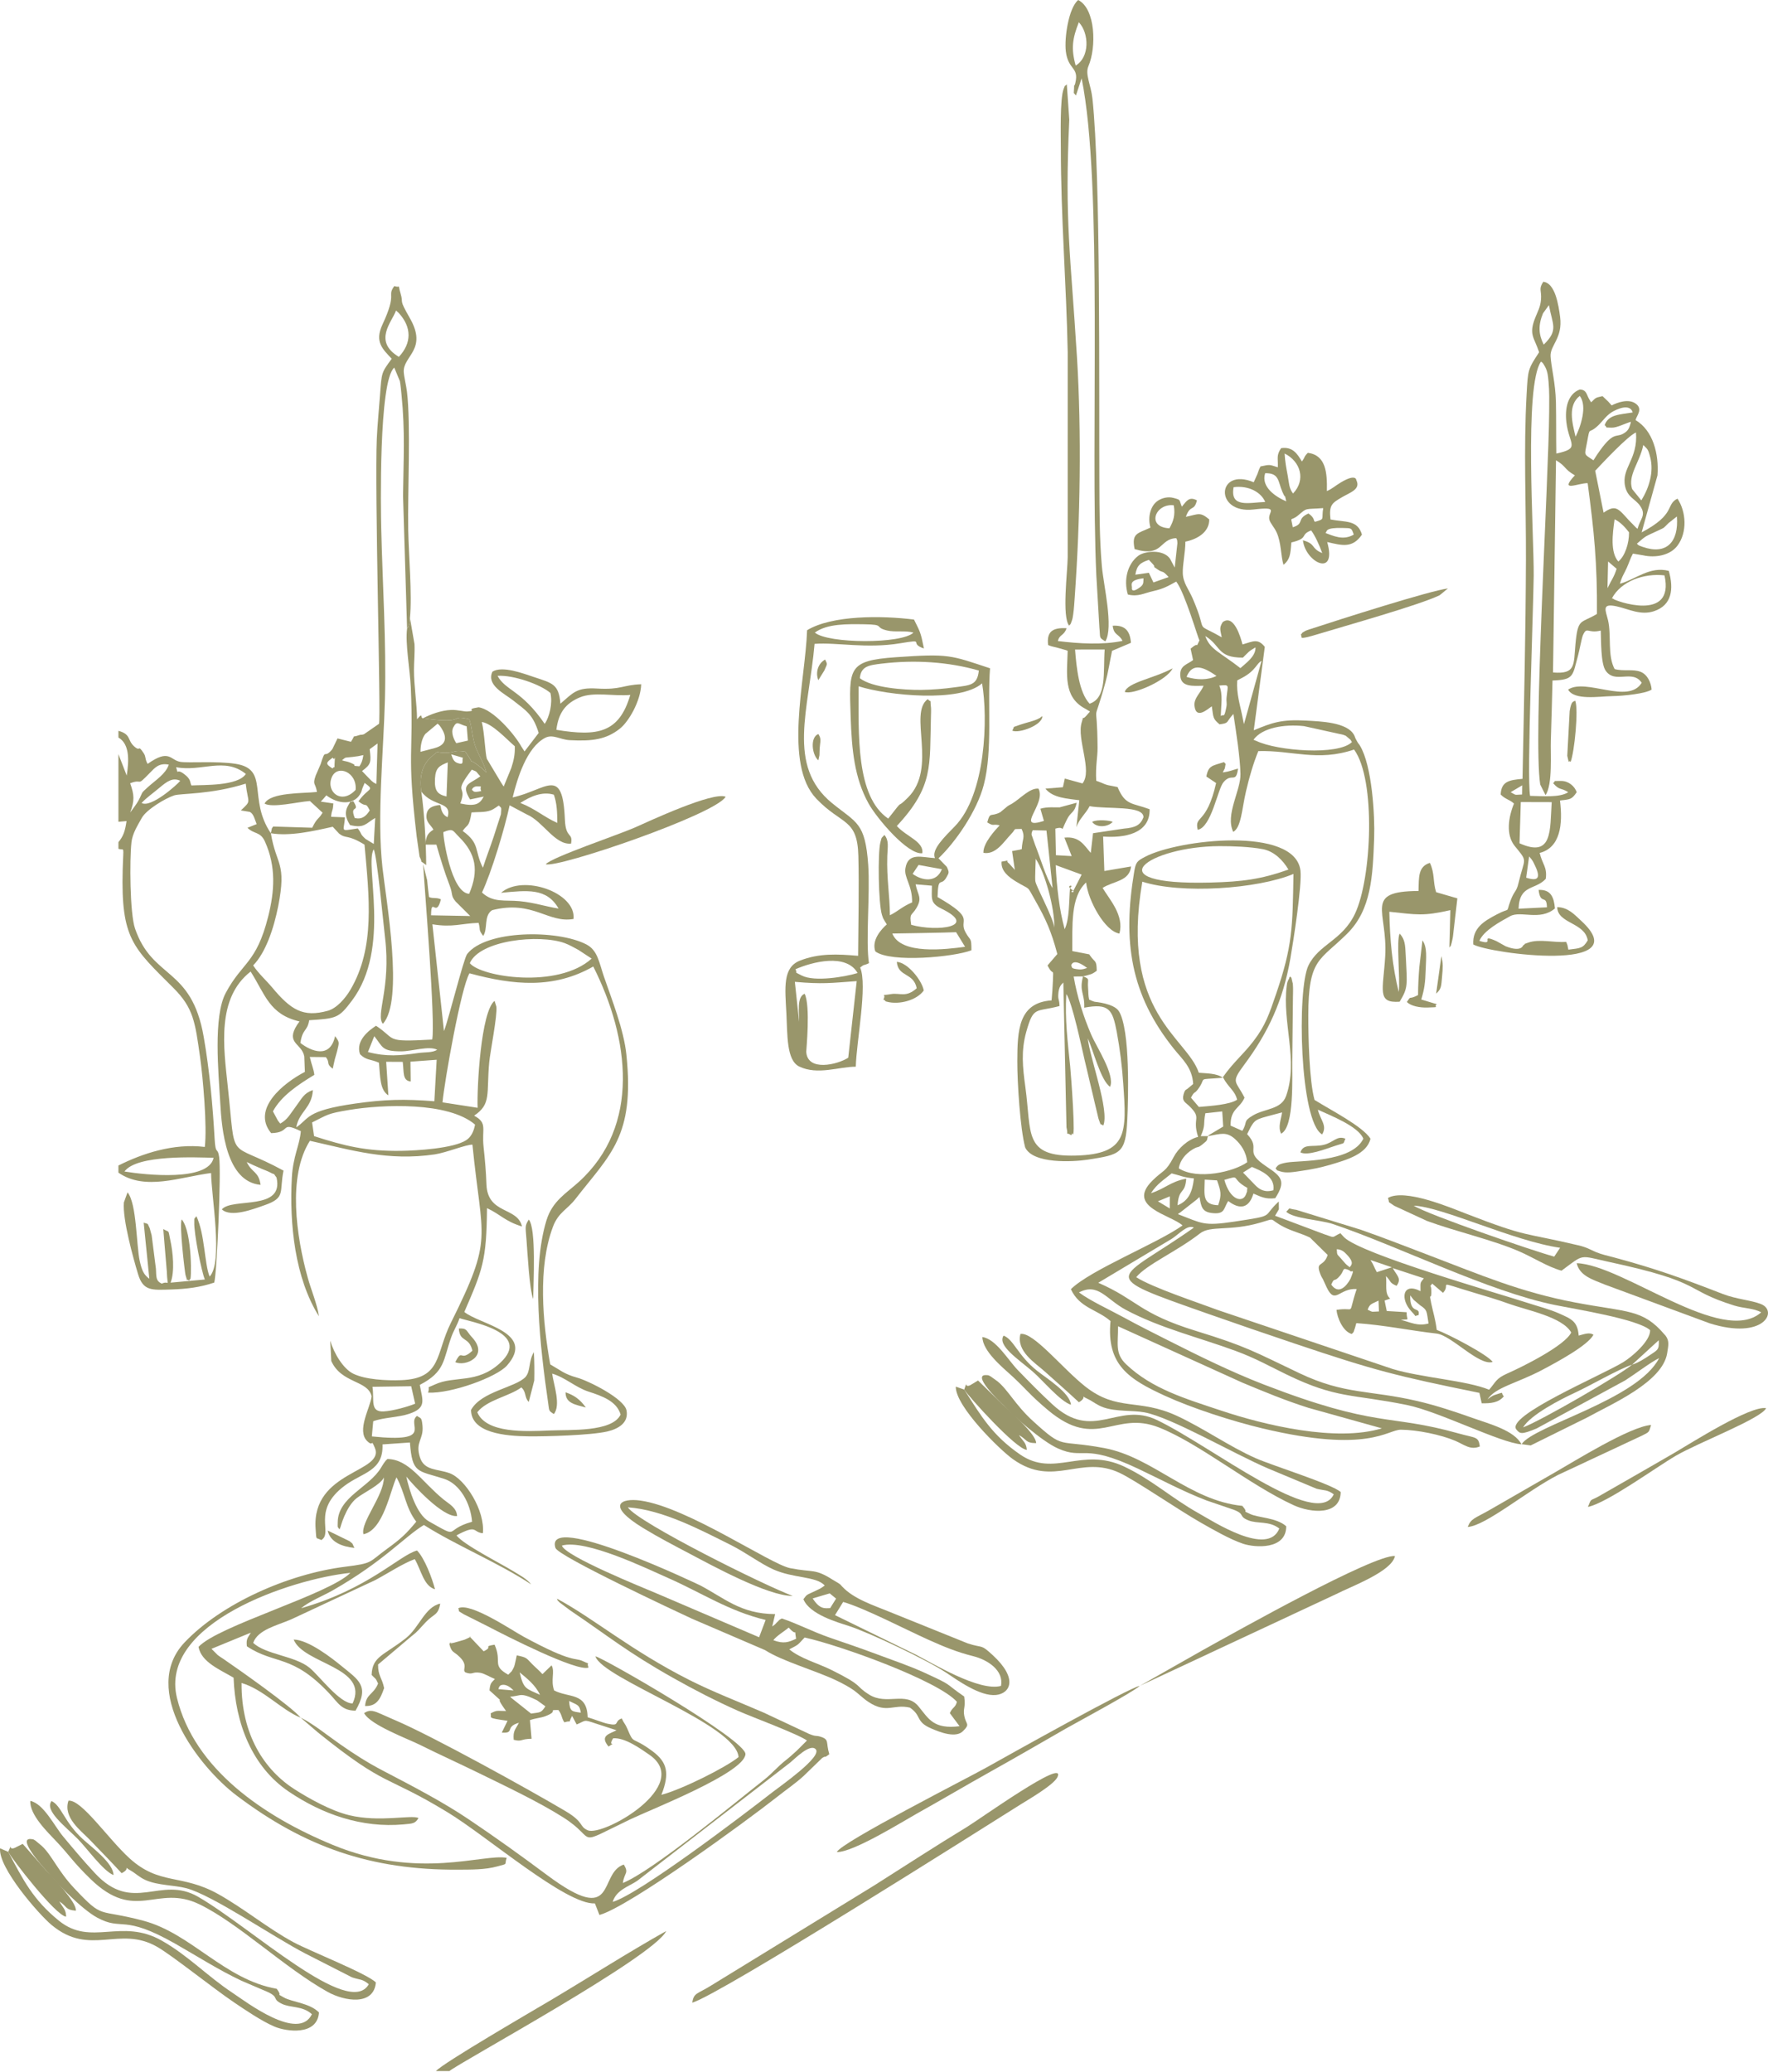 <?xml version="1.0" encoding="UTF-8"?> <svg xmlns="http://www.w3.org/2000/svg" width="279" height="327" viewBox="0 0 279 327" fill="none"><path fill-rule="evenodd" clip-rule="evenodd" d="M65.513 221.521C64.443 221.97 62.051 222.655 60.571 222.737C58.322 222.862 59.103 220.952 58.776 218.853L64.889 218.764L65.513 221.521ZM19.643 184.88C21.582 182.172 31.104 182.655 33.708 182.715C32.923 186.503 22.909 185.416 19.643 184.88ZM49.247 177.138C51.764 175.889 51.633 175.738 55.103 175.163C60.424 174.282 70.724 173.853 74.964 177.472C74.784 178.484 74.376 179.401 73.59 179.921C71.576 181.252 65.686 181.584 63.297 181.62C57.764 181.703 54.347 180.835 49.563 179.297L49.246 177.139L49.247 177.138ZM63.295 165.916C65.017 165.916 67.724 164.989 68.994 165.669C68.199 166.16 67.121 166.02 65.982 166.183C63.176 166.585 60.996 166.799 58.062 166.024L59.063 163.523C60.431 165.226 60.209 165.916 63.294 165.916L63.295 165.916ZM74.14 151.999C75.701 148.356 85.109 147.385 89.109 148.837C89.869 149.113 90.674 149.593 91.283 149.913L93.366 151.28C88.041 156.085 75.881 154.187 74.14 151.999ZM72.422 132.059C75.115 134.714 75.6 137.379 74.032 141.059C71.183 140.892 69.892 131.998 69.967 131.317C71.555 130.665 71.43 131.08 72.422 132.059ZM42.741 131.495C45.73 132.006 49.444 131.162 52.506 130.472L53.513 131.554C54.674 132.45 54.731 131.593 57.521 133.291C58.253 141.511 59.238 149.533 55.285 156.215C54.48 157.576 53.117 159.134 51.723 159.516C47.831 160.586 45.913 159.394 42.931 155.816C42.062 154.773 40.749 153.59 39.951 152.355C41.923 150.342 43.205 146.527 43.898 143.025C45.281 136.041 43.59 136.645 42.742 131.495H42.741ZM74.411 128.21C75.429 128.12 76.452 128.236 77.398 127.901C77.969 127.699 78.627 127.141 78.726 127.122C79.097 127.582 79.16 127.194 79.049 128.498L77.899 132.061C77.359 133.714 76.716 135.322 76.207 136.942C74.814 134.235 75.81 133.142 73.011 131.134C73.786 129.987 74.002 130.675 74.411 128.211V128.21ZM82.108 126.713C83.654 125.729 85.522 124.844 87.402 125.411C87.89 126.795 87.931 128.178 87.946 129.869C85.78 128.9 84.531 127.667 82.108 126.713ZM51.495 125.516C53.392 126.945 55.757 127.061 56.803 125.371C57.128 124.847 57.023 124.834 57.217 124.332L57.543 123.558C59.255 124.801 58.144 124.219 56.572 126.454C57.871 127.558 57.61 126.416 58.347 127.894C57.761 128.813 57.132 129.35 55.992 129.101C55.069 126.861 56.96 128.358 55.745 126.425C54.958 126.824 55.683 125.896 54.951 127.099C54.062 128.561 55.028 129.801 55.234 130.204C57.509 130.761 57.706 129.959 59.209 129.081L58.983 133.183L57.689 132.399C56.703 131.482 57.22 131.753 56.465 130.735C53.467 131.189 54.319 131.273 54.428 128.987L52.25 128.9C52.347 127.658 52.523 128.205 52.602 126.794L50.621 126.505C50.95 126.171 51.194 125.883 51.496 125.515L51.495 125.516ZM75.256 124.096C76.397 124.114 75.561 124.063 75.948 124.837C74.596 125.131 74.804 124.866 74.47 124.657C74.537 124.27 74.991 124.092 75.255 124.096H75.256ZM70.462 125.693C69.031 125.364 68.532 124.802 68.644 122.848C68.742 121.144 69.368 120.832 70.665 120.317L70.462 125.693ZM56.115 124.656C53.893 127.054 51.42 124.965 52.34 122.695C53.203 120.562 56.383 121.842 56.115 124.656ZM22.344 126.716C23.209 125.809 24.022 125.279 25.172 124.311C26.385 123.29 27.275 122.658 28.446 123.218C28.02 123.779 23.802 127.576 22.344 126.716ZM72.638 126.794C73.845 123.664 71.308 125.613 74.451 121.463C75.495 121.891 74.963 121.652 75.799 122.513C74.132 123.764 72.646 123.675 74.178 126.163L76.333 125.709C75.745 126.842 75.066 127.342 72.637 126.794H72.638ZM27.793 121.075C31.814 121.849 35.401 119.396 38.797 122.138C37.541 124.076 32.112 123.845 30.201 123.955C29.925 123.37 30.178 123.012 29.081 122.174C27.677 121.102 28.208 122.59 27.793 121.075ZM20.54 123.608C22.627 122.806 21.399 124.293 23.607 122.015C24.48 121.115 25.08 120.38 26.639 120.665C26.14 122.158 24.61 123.065 23.31 124.241C22.096 125.338 22.635 124.872 21.849 126.345C21.562 126.881 20.947 127.669 20.544 128.226C21.245 126.357 21.201 125.463 20.54 123.608ZM52.793 120.628C52.745 121.751 52.957 120.642 52.47 121.272C51.286 120.526 51.436 120.358 52.507 119.565C52.912 120.341 52.889 118.426 52.794 120.628H52.793ZM57.343 119.161C57.213 120.035 57.05 120.412 56.724 120.934C54.889 120.764 56.886 121.012 55.297 120.364C54.657 120.103 54.542 120.186 53.965 119.98C54.68 119.4 54.307 119.624 55.688 119.448C56.477 119.348 56.626 119.329 57.343 119.161ZM73.04 119.583C72.873 120.094 73.318 120.806 72.206 120.419C71.548 120.19 71.411 119.618 71.207 119.043L73.04 119.583V119.583ZM58.631 123.227C58.595 123.196 58.174 122.766 58.088 122.68L57.129 121.681C58.566 120.605 58.586 120.312 58.341 118.233L59.582 117.329L59.392 123.726C58.732 123.353 59.145 123.648 58.632 123.227H58.631ZM79.488 124.123C79.231 123.768 79.386 123.987 79.006 123.385L76.832 119.76C76.569 118.943 76.452 115.627 76.032 113.935C77.747 114.223 79.909 116.639 81.243 117.774C81.27 119.127 81.069 120.007 80.681 121.205L79.487 124.123H79.488ZM87.797 115.175C88.14 112.411 89.308 110.978 91.498 110.058C93.695 109.137 96.79 109.911 99.461 109.671C97.706 115.662 94.321 116.254 87.796 115.175H87.797ZM85.963 114.24C82.262 108.856 79.807 109.031 78.514 106.658C81.03 106.494 85.353 108.037 86.859 109.363C87.236 110.978 86.709 113.124 85.963 114.239V114.24ZM62.938 56.319C58.824 53.828 61.868 50.801 62.497 49.003L62.933 49.4C64.991 51.65 64.979 54.149 62.938 56.319ZM42.741 131.495C39.056 126.036 42.583 121.379 37.174 120.541C34.162 120.075 29.772 120.445 28.456 120.231C26.854 119.97 26.741 118.106 23.298 120.552C22.856 119.817 23.069 119.454 22.678 118.867C21.669 117.352 22.265 118.738 21.204 117.818C20.055 116.823 20.738 115.894 18.688 115.331V116.394C20.455 117.413 20.375 119.947 19.997 122.396L18.688 119.017V129.687L19.972 129.579C19.738 131.124 19.489 131.942 18.688 132.902V133.951C19.701 134.292 19.47 133.178 19.36 137.243C19.069 148.177 21.001 149.549 27.367 155.912C30.532 159.076 30.788 161.278 31.565 166.773C32.041 170.136 32.701 177.761 32.32 181.003C27.357 180.395 22.43 182.05 18.687 183.935V185.059C22.909 187.982 28.412 185.745 33.309 185.117C33.335 188.619 35.246 199.274 33.077 201.454C32.24 199.374 32.349 194.846 31 191.937C30.54 192.486 30.686 192.196 30.657 192.88C30.583 194.613 31.802 200.697 32.327 201.921L26.919 202.42C27.601 200.624 27.295 197.625 26.855 195.598C26.495 193.944 26.822 194.58 25.766 193.961L26.32 200.617C26.423 203.492 26.841 201.97 25.521 202.577C24.547 202.11 24.686 201.502 24.608 200.234L23.933 194.959C23.926 194.928 23.636 193.838 23.63 193.828C23.177 192.944 23.543 193.247 22.677 192.951L23.566 201.809C22.711 201.172 22.402 200.564 22.053 199.004C21.506 196.553 21.587 189.9 20.124 188.17L19.549 189.764C19.317 192.432 21.046 198.622 21.786 201.073C22.594 203.754 23.926 203.592 26.967 203.499C29.496 203.42 31.591 203.153 33.809 202.408C34.237 200.839 34.924 185.009 34.586 182.607C34.341 180.872 34.021 182.439 33.869 179.728C33.573 174.4 33.062 168.93 32.153 163.663C30.224 152.496 24.063 154.638 21.297 146.5C20.492 144.134 20.442 135.66 20.747 132.914C20.899 131.534 21.726 130.251 22.378 129.076C23.1 127.774 26.083 125.978 27.488 125.522C28.546 125.18 33.234 125.414 38.776 123.669C39.148 126.887 39.763 126.245 38.007 127.897L39.418 128.127C40.04 128.427 40.196 129.329 40.503 130.056L39.053 130.636C40.114 131.69 41.083 131.192 41.811 132.811C43.59 136.769 43.334 140.638 42.31 144.687C40.434 152.106 38.242 151.781 35.618 156.707C33.627 160.443 34.487 169.289 34.751 173.993C34.988 178.218 35.681 186.491 41.121 186.984C40.799 184.805 39.803 185.169 38.934 183.385C39.703 183.753 40.357 184.052 41.279 184.448C41.64 184.602 42.248 184.825 42.545 184.984C43.716 185.614 42.879 184.864 43.635 185.819C44.884 191.164 36.64 188.95 35.009 190.855C36.445 192.202 40.044 190.791 41.763 190.191C45.154 189.008 44.045 188.126 44.74 184.739C35.729 179.819 37.289 183.921 35.945 171.443C35.275 165.221 34.163 157.526 39.55 153.324C41.835 156.898 42.484 160.092 47.265 161.196L46.88 161.741C45.01 164.691 47.636 164.621 48.017 166.72C48.02 166.736 48.108 168.967 48.114 169.157C44.754 170.897 39.637 174.998 42.788 178.824C46.062 178.741 44.07 176.882 47.475 178.516C47.292 180.709 46.238 182.491 46.057 185.804C45.654 193.209 46.543 201.686 50.33 207.727C50.054 205.8 49.123 203.652 48.552 201.598C46.767 195.167 45.354 185.611 48.904 180.033C55.513 181.507 61.202 183.272 68.62 182.175C70.41 181.91 73.653 180.582 74.554 180.644C76.058 195.917 77.954 195.102 71.141 208.78C68.698 213.687 69.762 217.563 63.305 217.806C60.923 217.895 57.635 217.721 55.728 216.778C54.152 215.998 52.693 213.557 52.111 211.572L52.28 214.789C53.898 218.367 58.063 217.787 58.641 220.355C58.468 222.101 56.208 225.766 57.962 227.439C59.011 228.438 58.467 226.893 59.145 228.463C60.846 232.402 49.143 232.037 49.806 241.258C49.946 243.211 49.795 242.556 50.701 243.04C52.642 241.891 49.096 238.433 54.377 234.471C57.2 232.354 60.532 232.179 60.361 227.946L64.688 227.646C65.06 232.598 65.875 232.024 70.078 233.377C72.562 234.176 74.258 237.202 74.498 240.155C69.823 241.448 72.849 243.004 67.664 240.08C65.76 239.006 64.579 235.165 64.121 233.024C65.211 234.374 69.842 239.465 72.129 239.255C72.061 237.926 70.884 237.36 70.016 236.655C66.497 233.79 64.572 230.302 61.134 230.249C60.779 230.605 60.934 230.405 60.57 230.918C60.433 231.112 60.25 231.417 60.136 231.609C58.287 234.736 53.334 236.247 53.295 240.228C53.285 241.236 53.213 240.788 53.579 241.365C53.633 241.274 53.686 241.022 53.705 241.075C53.713 241.095 54.519 237.8 56.315 236.402C57.433 235.533 60.047 234.328 60.581 233.169C60.572 236.051 56.85 240.267 57.354 242.12C60.52 241.496 61.618 235.086 62.572 233.143C63.946 235.675 63.984 237.905 65.687 240.141C64.122 242.04 63.279 242.827 61.095 244.414C58.122 246.575 58.962 246.691 54.465 247.253C45.412 248.384 34.876 253.115 29.117 259.207C22.086 266.646 31.272 278.778 37.343 283.362C48.054 291.45 58.476 295.143 72.296 295.057C74.284 295.044 76.529 295.083 78.475 294.545C80.287 294.044 79.541 294.388 79.956 293.19C76.319 292.488 66.067 296.734 52.559 291.167C41.547 286.63 30.672 279.156 27.926 267.962C25.025 256.136 46.031 249.16 55.293 248.216C52.009 251.577 34.411 256.565 31.33 259.898C31.753 262.292 34.694 263.484 36.862 264.76C37.116 271.95 39.777 278.808 45.541 282.718C50.868 286.332 57.106 288.507 63.661 287.914C65.155 287.778 65.504 287.799 66.047 286.909C64.876 286.355 59.918 287.633 55.094 286.461C52.169 285.75 48.746 283.81 46.55 282.417C41.736 279.362 38.058 273.77 38.12 265.595C41.638 266.643 44.327 269.791 47.446 271.079C46.037 269.324 37.437 263.296 35.202 261.766C34.794 261.486 34.689 261.455 34.348 261.182L33.374 260.207L39.588 257.652C39.149 258.433 38.807 258.581 38.962 259.81C43.406 262.759 46.084 260.973 51.993 267.278C53.362 268.738 53.899 269.952 56.105 269.965C58.384 266.027 56.572 265.119 53.853 262.886C52.428 261.715 48.663 258.761 46.343 258.743C47.884 262.62 58.339 263.092 55.642 268.824C53.639 268.868 50.358 264.437 48.861 263.205C46.554 261.306 41.901 261.122 39.954 259.259C40.712 257.159 43.721 256.526 45.947 255.559L59.215 249.361C61.252 248.274 63.605 246.716 65.453 246.05C66.48 247.805 66.864 250.307 68.647 250.806C68.161 248.965 67.005 245.924 65.813 244.688C63.046 245.42 58.108 250.792 47.516 253.797C48.926 252.638 50.884 251.906 52.529 250.967C60.514 246.411 63.852 242.501 66.892 240.663C72.127 243.97 78.643 246.603 83.827 250.04C83.088 249.121 82.068 248.616 81.012 247.964C78.898 246.66 73.103 243.753 72.034 242.301C75.43 240.484 74.53 241.82 76.197 241.965C76.567 238.401 73.421 233.38 70.934 232.483C68.987 231.781 66.943 232.122 66.262 229.97C65.489 227.526 66.876 227.201 66.674 225.019C66.538 223.547 66.389 223.905 65.813 223.445C64.037 224.768 68.786 227.731 58.68 226.685L58.897 224.293C60.491 223.688 62.885 223.689 64.592 223.109C67.386 222.16 66.674 220.982 66.243 218.556C70.303 216.45 69.911 214.623 71.221 210.995C71.609 209.917 72.157 209.13 72.516 208.02C74.106 208.593 84.171 210.242 78.909 215.103C75.292 218.444 71.731 217.059 68.651 218.481C67.029 219.23 67.94 218.542 67.555 219.774C71.173 219.966 78.399 217.329 80.011 215.49C84.624 210.229 75.696 209.044 73.273 207.044C76.148 200.406 76.778 198.971 76.853 190.66C79.014 191.669 79.676 192.729 82.368 193.551C81.683 190.43 76.938 191.673 76.767 186.927C76.695 184.905 76.53 183.031 76.313 181.032C75.992 178.072 76.993 177.256 74.82 176.066C77.578 174.223 76.742 172.63 77.201 167.647C77.354 165.992 78.514 160.223 78.331 158.858L78.044 157.952C75.902 159.616 75.245 171.627 75.372 174.825L69.829 173.966C70.155 170.533 72.759 155.834 74.087 153.599C81.093 155.499 87.405 156.071 93.621 152.528C99.341 163.875 101.123 177.646 91.339 186.522C89.347 188.329 87.179 189.526 86.239 192.573C83.799 200.481 85.256 212.788 86.49 221.332C86.7 222.782 86.571 222.591 87.397 223.163C88.543 221.765 87.382 218.54 87.132 216.774C89.202 217.379 90.829 218.948 92.844 219.604C95.055 220.323 97.304 221.117 97.935 223.233C96.61 226.022 90.003 225.609 86.686 225.75C82.924 225.91 76.737 226.22 75.316 222.874C76.88 220.891 80.298 220.394 82.272 218.954C83.11 219.715 82.714 220.519 83.44 221.241L84.312 217.848C84.347 216.341 84.333 214.892 84.246 213.386C83.376 214.834 83.765 216.341 82.922 217.313C81.296 218.995 75.942 219.573 74.33 222.514C74.37 226.134 79.66 226.633 83.441 226.673C86.29 226.704 93.275 226.5 95.818 225.909C97.537 225.509 99.225 224.567 98.876 222.607C98.538 220.712 92.819 217.889 91.054 217.404C89.05 216.853 88.409 216.223 86.829 215.318C85.634 208.649 84.85 200.026 87.256 193.604C88.111 191.322 89.505 190.894 90.8 189.224C96.273 182.165 100.196 179.372 98.849 166.439C98.437 162.479 96.55 157.759 95.316 154.161C94.518 151.831 94.319 149.964 92.512 149.032C87.966 146.686 76.691 146.74 73.722 150.554C73.16 151.276 70.81 160.836 70.06 162.723L68.236 145.863C71.434 146.399 72.77 145.722 75.527 145.643C75.875 146.92 75.434 146.583 76.246 147.701C77.028 146.602 76.29 144.498 77.666 143.635C84.14 142.007 86.442 145.737 90.507 145.025C90.952 140.867 82.498 137.901 79.066 140.896C83.221 140.502 86.283 140.098 88.145 143.384C86.076 143.052 84.283 142.437 82.013 142.219C79.671 141.993 77.833 142.501 76.058 140.85C77.544 137.719 79.665 130.686 80.42 127.087L83.165 128.545C85.671 129.612 87.562 133.38 90.115 133.134C90.436 131.276 89.272 132.44 89.145 129.356C88.789 120.77 86.283 124.653 80.9 125.847C81.621 122.865 83.114 117.947 86.03 116.44C87.25 115.81 88.378 116.726 89.898 116.807C93.444 116.997 95.668 116.713 97.846 114.968C99.183 113.897 101.082 110.72 101.188 107.985C98.227 108.094 98.019 108.886 94.231 108.659C90.989 108.464 90.478 109.299 88.436 111.049C88.185 107.956 87.177 107.82 84.326 106.868C82.584 106.286 79.258 105.016 77.707 106.001C76.71 108.144 79.612 109.452 81.001 110.556C82.995 112.141 84.089 112.678 85.007 115.668L82.775 118.588L82.311 117.879C81.184 115.831 77.79 111.926 75.527 111.62C73.1 111.987 75.59 112.13 73.743 112.279C73.267 112.317 72.216 112.005 71.226 112.038C69.6 112.092 67.922 112.742 66.742 113.357C73.986 114.361 70.637 112.688 74.058 113.51C74.517 114.928 74.534 116.562 75.086 117.984C75.569 119.23 76.385 120.483 76.751 121.922C76.674 121.85 76.586 121.747 76.53 121.696L76.088 121.282C72.899 118.708 75.673 121.871 73.424 118.62C71.481 118.307 71.956 118.792 70.245 118.812C68.574 118.831 69.422 118.278 68.109 119.398C66.608 120.681 66.159 122.564 66.476 124.91C68.352 127.403 71.374 126.397 70.633 128.965C70.053 128.714 69.693 128.196 69.555 127.342C69.528 127.174 69.481 127.124 69.411 127.034C68.245 127.168 67.397 127.493 67.303 128.649C67.21 129.783 67.956 130.134 68.399 130.926C67.358 131.611 67.333 131.939 67.07 133.294H68.866C69.504 135.509 70.083 137.451 70.942 139.694C71.535 141.244 71.083 141.293 71.913 142.283L74.206 144.562L68.023 144.446C68.067 141.388 68.812 144.985 69.577 141.928C68.856 141.581 68.38 141.859 67.701 141.568C67.579 140.677 67.497 139.773 67.402 138.885L66.764 136.366C67.029 140.504 68.734 161.36 68.201 164.056C60.56 164.482 62.652 164.053 59.338 161.879C58.275 162.564 56.051 164.225 56.82 166.376C57.84 167.381 58.419 167.095 59.805 167.711C59.991 169.89 59.937 172.033 61.288 172.86L60.941 167.563L63.552 167.576C63.77 169.175 63.463 170.527 64.81 170.673L64.771 167.547L68.909 167.243L68.542 173.793C63.754 173.415 60.696 173.498 56.044 174.157C48.104 175.282 48.814 176.574 46.751 177.904C47.192 175.412 49.211 174.885 49.374 172.026C47.91 172.539 47.669 173.313 46.686 174.618C45.711 175.912 45.427 176.621 44.229 177.322C44.162 177.246 44.082 177.142 44.04 177.086C44 177.03 43.907 176.92 43.858 176.851L43.07 175.386C44.388 172.936 47.069 171.164 49.606 169.624C49.491 168.649 49.17 168.075 48.892 166.799L51.424 166.827C52.152 167.794 51.368 167.777 52.504 168.663L52.839 167.157C52.907 166.882 53.19 165.924 53.197 165.894C53.521 164.471 53.637 164.565 52.88 163.512C52.095 167.147 49.089 165.907 47.404 164.593C47.735 162.301 48.504 162.802 48.793 161.004C53.133 160.732 53.469 160.66 55.538 157.911C61.802 149.593 57.461 136.447 58.979 134.035C59.517 135.148 60.503 145.804 60.77 148.056C61.709 155.937 59.243 160.162 60.418 161.567C63.781 157.981 60.911 141.965 60.352 136.891C59.457 128.78 60.536 118.607 60.746 110.268C60.971 101.276 60.369 92.28 60.157 83.287C60.099 80.862 59.732 60.116 62.217 58.016L63.107 60.159C63.226 60.834 63.288 61.576 63.361 62.303C63.948 68.165 63.67 72.374 63.603 78.249L64.239 99.179C64.564 98.664 64.242 99.559 64.612 98.343C64.638 98.258 64.681 97.641 64.689 97.522C65.055 93.887 64.49 87.619 64.421 83.647C64.316 77.56 64.841 66.985 64.22 61.801C64.116 60.929 63.753 59.411 63.714 58.715C63.567 56.17 67.522 55.186 64.689 50.226C62.8 46.919 63.761 48.138 63.202 46.279C62.698 44.601 63.354 45.521 62.217 45.149C61.002 46.84 62.755 46.072 60.356 51.212C59.061 53.986 60.422 55.112 61.812 56.615C60.186 58.866 60.24 58.652 59.964 62.414C59.799 64.678 59.563 66.965 59.46 69.247C59.103 77.116 60.14 113.437 59.81 114.225L57.432 115.875C56.835 116.068 57.159 115.839 56.546 116.054C55.39 116.462 56.233 115.752 55.38 117.063L53.26 116.532L52.465 118.189C52.425 118.246 52.364 118.331 52.318 118.382C51.066 119.811 51.436 117.909 50.588 120.621L49.825 122.375C49.275 123.959 49.777 123.447 50.018 124.983C47.885 125.22 42.663 125.012 41.749 126.816C42.974 127.546 47.012 126.535 48.905 126.411L50.905 128.254C50.163 129.479 50.124 128.904 49.266 130.626L43.098 130.435C42.709 131.124 43.057 130.235 42.739 131.494L42.741 131.495Z" fill="#99966B"></path><path fill-rule="evenodd" clip-rule="evenodd" d="M176.434 209.3L196.055 218.2C199.459 219.619 202.838 221.025 206.469 222.173L218.064 225.41C210.826 227.61 199.54 224.895 192.709 222.613C187.063 220.729 181.781 219.176 177.715 215.308C175.91 213.591 176.46 212.066 176.435 209.3H176.434ZM215.822 206.683C216.175 205.73 216.417 205.817 217.542 205.255L217.605 206.963C216.358 206.993 216.753 207.15 215.822 206.684V206.683ZM210.083 202.725C210.653 201.4 210.452 202.553 211.508 201.269C212.189 200.44 211.738 199.939 212.957 200.478C213.3 201.022 213.891 199.858 213.131 201.766C213.091 201.866 211.574 204.844 210.082 202.726L210.083 202.725ZM220.388 202.921C221.237 201.745 220.413 201.31 219.786 200.125L224.691 201.735C224.025 202.561 224.174 202.361 224.162 203.763C221.317 202.282 220.893 205.035 222.763 206.991C223.769 208.042 223.001 207.644 223.852 207.545C224.179 206.033 222.475 207.597 222.534 204.431C222.609 204.503 222.68 204.617 222.726 204.674C222.77 204.73 222.858 204.845 222.913 204.912C222.966 204.977 223.034 205.074 223.094 205.143L224.114 205.999C225.292 206.776 225.107 206.933 225.431 208.863C223.738 209.321 222.682 208.715 221.054 208.279C222.661 208.134 221.948 208.514 221.975 207.085L218.835 206.894L218.493 205.243L219.372 204.942C218.449 204.106 218.889 202.791 218.706 201.382C219.597 202.242 219.159 202.401 220.39 202.92L220.388 202.921ZM217.274 200.762C216.791 199.909 216.82 199.683 216.269 198.847L219.642 199.993L217.275 200.762H217.274ZM179.302 201.555C180.943 199.549 185.64 197.547 189.396 194.628C191.022 193.364 194.135 194.343 198.886 192.944C201.538 192.164 200.06 192.336 202.622 193.644C204.005 194.35 205.319 194.626 206.72 195.303L209.514 198.048C208.859 200.149 207.413 198.844 208.482 201.373C208.561 201.561 208.676 201.697 208.768 201.876L209.342 203.134C210.705 206.014 211.325 203.23 214.09 203.428C212.585 207.902 214.077 206.198 210.905 206.716C211.022 207.969 211.932 210.156 213.319 210.518C213.782 210.047 213.518 210.325 213.811 209.603C213.814 209.595 214.008 208.892 214.036 208.808C218.334 209.093 222.594 209.992 226.696 210.453C229.046 210.718 233.399 215.615 235.552 214.931C234.785 213.798 228.521 210.522 226.728 209.878C226.495 208.07 226.171 207.224 225.852 205.658C225.461 203.741 225.844 205.295 225.875 204.064C225.925 202.055 225.292 203.61 226.011 202.572L227.708 204.023C229.148 202.577 226.163 202.08 232.573 203.993C234.485 204.563 236.187 205.055 238.044 205.727C241.041 206.811 246.512 207.801 247.947 210.281C246.985 212.326 240.466 215.605 237.813 216.777C236.05 217.555 236.027 218.131 234.993 219.318C231.456 217.856 224.435 217.441 219.777 216.049L192.318 206.789C189.133 205.592 181.846 203.194 179.301 201.555H179.302ZM212.996 199.985L212.532 199.62C212.475 199.566 212.388 199.485 212.327 199.426L211.632 198.63C211.005 197.872 211 198.196 210.952 197.138C211.759 197.199 212.106 197.535 212.594 198.053C213.857 199.393 213.114 199.737 212.996 199.986V199.985ZM184.605 188.801L184.601 190.714L182.724 189.581L184.605 188.801ZM192.232 190.199C189.674 190.125 190.071 188.538 190.111 186.159L192.06 186.28C192.652 187.998 192.826 188.508 192.232 190.198V190.199ZM196.838 187.462C196.699 188.318 196.952 187.636 196.606 188.526C196.088 189.857 194.11 189.436 193.212 186.2C195.966 185.368 194.071 185.95 196.838 187.463V187.462ZM181.626 188.301C182.597 186.796 183.68 186.185 184.894 185.174C186.427 185.554 186.592 185.784 188.404 185.967C188.175 188.099 187.56 189.503 185.829 190.212C186.015 187.378 187.005 188.581 187.199 186.013C184.751 186.439 183.838 187.609 181.626 188.301ZM197.551 184.157C199.041 184.761 201.276 185.714 200.942 187.84C199.554 188.241 198.741 187.708 198.075 187.027L196.159 185.045L197.551 184.158V184.157ZM190.634 179.299C192.603 178.941 193.546 178.525 194.906 179.765C195.775 180.558 196.677 181.765 196.812 183.418C194.742 184.917 188.968 186.263 186.017 184.38C186.216 183.05 187.173 182.038 188.109 181.451C189.218 180.755 188.829 181.33 189.759 180.592C190.734 179.817 190.367 180.005 190.634 179.299ZM190.634 179.299L189.492 179.296C190.292 177.401 189.843 177.569 190.209 175.686L192.874 175.396L193.025 177.787L190.8 179.118C190.773 179.059 190.689 179.238 190.634 179.299ZM180.262 139.14C186.45 141.123 198.431 140.29 204.116 137.922C203.974 146.396 203.98 149.262 201.346 156.946C200.297 160.006 199.708 161.802 197.854 164.237C196.149 166.474 194.742 167.496 192.976 169.989C193.874 171.698 194.832 172.022 195.226 173.546C194.08 174.339 191.046 174.529 189.187 174.691L187.945 173.227C188.527 172.112 188.43 172.7 189 171.956C190.596 169.873 188.554 170.462 192.966 170.083C192.025 169.367 190.396 169.402 189.178 169.295C187.326 163.672 176.693 159.945 180.263 139.141L180.262 139.14ZM203.322 137.231C199.027 138.76 196.021 139.152 191.019 139.278C172.364 139.752 181.289 133.568 192.449 133.532C194.515 133.525 197.289 133.626 199.274 134.006C201.082 134.352 202.479 135.779 203.321 137.231H203.322ZM188.292 171.068L187.841 171.444C187.78 171.497 187.482 171.733 187.406 171.808C187.216 171.998 187.02 171.842 186.786 172.658C186.46 173.79 187.085 173.98 187.601 174.476C189.805 176.594 188.057 176.254 189.068 179.413C187.425 179.824 185.915 181.26 185.228 182.564C183.904 185.08 183.606 184.565 181.822 186.35C177.675 190.498 184.806 191.721 186.609 193.393C182.538 196.278 172.111 200.387 168.991 203.447C170.36 206.434 173.137 206.629 175.246 208.484C174.577 215.423 178.185 217.686 183.89 220.296C188.101 222.223 194.38 224.266 199.262 225.428C215.959 229.404 218.946 225.616 221.065 225.626C223.612 225.64 227.411 226.417 229.672 227.389C231.093 227.999 232.027 228.896 233.531 228.27C233.295 226.658 232.941 226.993 230.127 226.203C219.022 223.082 217.4 225.442 199.361 218.463C194.231 216.477 189.158 213.966 184.349 211.536C181.871 210.284 179.783 209.245 177.243 207.857C175.164 206.721 171.983 205.254 170.27 203.963C173.313 202.373 174.543 205.04 177.674 206.714C183.051 209.587 189.24 211.075 194.961 213.18C198.14 214.349 200.317 215.599 203.066 216.933C210.957 220.76 213.299 219.956 222.005 221.723C227.086 222.755 236.814 227.729 240.098 227.932C238.975 225.741 235.05 224.715 232.498 223.811C229.766 222.843 226.787 221.832 223.689 221.107C216.141 219.339 212.216 220.116 205.075 216.717C197.863 213.285 196.771 212.512 188.735 210.037C179.695 207.252 179.505 205.129 173.315 202.439L184.881 195.517C186.069 194.763 187.379 193.191 188.401 193.733C176.198 202.359 172.503 200.958 190.701 207.358C195.214 208.945 199.807 210.518 204.348 212.045C216.984 216.295 220.337 217.14 233.461 219.814L233.82 221.459C235.276 221.484 236.479 221.369 237.316 220.354C236.704 219.768 237.627 219.588 235.832 220.155C235.475 220.268 234.953 220.667 234.733 220.857C235.944 218.934 239.319 218.329 243.335 216.208C245.767 214.923 250.548 212.345 251.462 210.641C250.833 210.218 250.055 210.525 249.123 210.773C248.966 208.53 247.961 208.147 246.126 207.321C244.537 206.606 242.721 206.16 241.026 205.602C236.759 204.196 214.832 197.947 212.115 195.265L211.516 194.619C210.019 195.322 210.828 195.392 209.028 194.798L201.211 191.859C201.245 191.799 201.799 190.897 201.816 190.844L201.801 189.608C199.042 192.127 201.49 191.769 194.8 192.784C189.815 193.539 189.719 193.053 185.891 191.616C185.96 191.55 186.08 191.372 186.118 191.442L188.843 189.308C188.905 189.249 189.012 189.151 189.063 189.104C189.115 189.054 189.21 188.963 189.288 188.898C189.571 190.511 189.688 191.315 191.472 191.454C193.34 191.599 193.083 190.676 193.818 189.531C195.613 190.924 197.096 190.734 197.797 188.361C198.922 188.83 199.642 189.285 201.241 189.091C202.981 186.393 202.233 185.674 199.893 184.12C196.031 181.555 199.179 181.525 196.802 178.981L197.406 177.794C198.2 176.475 198.396 176.613 202.322 175.549C202.124 176.802 201.651 177.825 202.161 178.904C204.312 177.918 203.882 169.623 203.925 167.47L204.034 157.391C204.04 156.979 204.074 155.937 204.037 155.583C203.936 154.604 204.151 155.852 203.936 154.935C203.688 153.884 203.876 154.512 203.6 154.103C203.535 154.183 203.464 154.215 203.443 154.369C203.423 154.524 203.326 154.569 203.301 154.644C203.148 155.112 203.156 154.807 203.054 155.584C202.302 161.298 204.936 167.367 202.951 172.963C202.185 175.12 199.615 174.923 197.754 176.011C196.035 177.016 196.954 177.007 196.045 178.46L194.193 177.638C194.156 174.94 195.625 174.997 196.394 173.225C195.017 170.506 194.18 170.936 196.304 168.085C200.141 162.938 202.464 157.937 203.623 151.291C204.051 148.84 205.497 139.658 205.217 137.376C204.357 130.35 185.915 132.458 180.703 135.214C179.439 135.882 179.237 136.046 178.986 137.549C177.154 148.475 178.324 156.919 185.316 165.603C186.565 167.156 188.146 168.459 188.288 171.066L188.292 171.068Z" fill="#99966B"></path><path fill-rule="evenodd" clip-rule="evenodd" d="M240.838 138.508L241.303 135.16C241.897 135.804 241.967 136.044 242.283 136.716C243.176 138.616 242.657 139.103 240.837 138.508H240.838ZM239.788 133.08L239.988 126.576L244.869 126.589C244.564 130.971 245.074 135.459 239.788 133.08ZM238.385 125.018L240.214 123.935L240.193 125.38C238.874 125.434 239.38 125.548 238.386 125.018H238.385ZM254.362 94.439C255.828 91.673 259.466 90.437 262.665 90.803C264.352 98.341 254.695 94.743 254.607 94.521C254.568 94.424 254.44 94.476 254.362 94.44V94.439ZM253.761 88.609L255.11 89.763C254.759 90.95 254.253 91.623 253.67 92.817L253.761 88.609ZM255.376 88.614C254.109 87.165 254.449 84.337 254.789 81.955C255.708 82.368 256.523 83.292 257.069 84.006C257.092 85.697 256.448 87.763 255.377 88.615L255.376 88.614ZM258.307 85.804C259.843 84.457 259.584 84.705 261.608 83.751C262.832 83.175 262.409 83.419 263.311 82.544L264.622 81.508C264.944 85.607 262.923 87.597 259.258 86.316C258.435 86.028 258.634 86.087 258.306 85.803L258.307 85.804ZM257.563 77.184C256.836 74.977 258.756 73.02 259.32 70.222C259.935 70.88 260.062 70.757 260.421 72.191C260.999 74.502 260.241 76.971 259.009 78.97L257.564 77.184H257.563ZM245.543 72.638C247.253 73.655 246.742 73.986 248.523 75.016C245.942 77.782 249.024 76.225 250.54 76.249C251.561 83.836 252.073 88.998 252.007 96.887C249.447 98.449 249.011 97.436 248.616 101.653C248.308 104.938 248.706 106.421 245.076 106.125L245.545 72.638H245.543ZM251.731 74.292C253.048 72.894 256.761 68.91 258.165 68.242C258.51 72.493 255.825 73.862 256.452 76.747C256.84 78.531 258.084 78.727 258.849 79.876C259.805 81.309 258.862 81.841 258.407 83.451C258.319 83.394 258.22 83.301 258.164 83.251L256.989 82.046C255.293 80.157 254.911 79.633 253.053 80.903L251.731 74.293V74.292ZM248.632 68.927C248.09 66.665 247.386 63.963 249.295 62.48C250.542 64.105 249.398 67.41 248.632 68.927ZM251.454 72.644C249.861 71.567 250.039 71.977 250.456 69.74C250.947 67.102 250.568 68.7 252.207 67.135C252.977 66.399 253.557 65.436 254.64 64.877C257.412 63.447 257.635 65.087 257.639 65.092C255.648 65.424 253.804 65.396 253.222 67.095C253.836 67.555 252.946 67.437 254.327 67.492C255.166 67.525 256.429 66.814 257.376 66.565C257.102 67.671 256.889 68.051 256.078 68.481C254.956 69.078 254.566 68.032 252.08 71.673L251.452 72.644H251.454ZM243.608 54.384C242.808 52.814 242.7 51.367 243.495 49.446L244.427 48.156C244.993 51.258 245.983 52.08 243.608 54.384ZM242.884 55.585C241.125 58.268 241.125 58.266 240.903 62.255C240.419 70.917 240.829 79.651 240.799 88.322C240.759 99.859 240.492 111.379 240.262 122.912C238.123 123.096 236.912 123.333 236.813 125.378C237.481 126.107 238.261 126.192 238.917 126.817C238.042 128.907 237.6 131.742 239.023 133.495C241.191 136.166 240.603 135.195 239.619 139.393C239.296 140.772 238.941 140.584 238.367 142.136C237.562 144.318 238.51 143.094 236.211 144.304C234.257 145.333 232.33 146.415 232.491 149.047C235.051 150.504 258.549 153.589 249.509 145.303C248.42 144.304 247.478 143.205 245.742 143.152C245.775 145.781 250.087 145.534 250.556 148.403C249.788 149.674 249.405 149.63 247.495 149.868L247.345 149.119C247.329 149.069 247.266 148.931 247.251 148.888C247.233 148.84 247.187 148.714 247.136 148.637C245.246 148.806 242.95 148.117 241.141 148.767C239.94 149.198 241.033 148.799 240.361 149.195C240.336 149.21 240.109 150.322 237.596 149.332L236.16 148.53C233.268 147.231 236.159 149.349 233.455 148.48C234.137 146.825 236.815 145.415 238.296 144.592C239.979 143.656 242.995 145.383 245.373 143.367C245.23 141.6 244.734 140.349 242.8 140.441C243.084 142.916 244.075 141.037 244.116 143.186L239.643 143.407C239.767 139.55 242.261 140.511 243.932 138.689C244.173 136.8 243.403 136.423 242.965 134.605C246.225 133.776 246.648 130.108 246.172 126.328C247.839 126.132 248.009 126.184 248.814 125.018C248.477 124.06 247.528 123.241 246.348 123.244C244.731 123.248 245.664 123.232 245.081 123.579C246.138 124.804 246.214 124.226 247.476 125.018C246.11 125.917 243.342 125.623 241.453 125.599C240.916 122.707 241.976 96.286 242.027 90.84C242.087 84.476 240.479 60.867 243.177 57.059C243.475 57.326 243.351 57.104 243.666 57.609C244.227 58.506 244.276 59.257 244.368 60.238C244.509 61.749 244.477 63.414 244.466 64.937C244.385 76.102 241.906 116.474 243.052 123.806L243.897 125.485C245.046 123.773 244.656 118.817 244.729 116.857C244.846 113.714 244.905 110.541 244.995 107.394C248.397 107.28 248.137 106.689 249.009 103.514C249.19 102.855 249.625 100.633 249.777 100.282C250.442 98.759 250.513 100.044 252.609 99.511C252.675 101.078 252.6 104.673 253.361 105.808C254.845 108.026 257.597 105.557 259.072 107.748C256.956 111.241 250.258 106.949 247.457 108.827C248.402 110.569 252.403 109.892 254.339 109.861C256.32 109.829 259.734 109.45 260.635 108.827C260.554 107.716 259.962 106.439 258.893 106.022C257.679 105.549 256.248 105.981 254.796 105.589C253.638 103.431 254.318 100.267 253.752 97.871C253.384 96.309 252.665 95.137 255.161 95.701C257.072 96.133 258.908 97.148 260.999 96.457C263.855 95.514 264.145 92.941 263.347 90.093C260.325 89.311 258.088 91.459 255.634 92.119C256.01 90.8 256.276 90.624 256.719 89.608C257.127 88.672 257.273 88.142 257.68 87.367L259.305 87.639C261.175 88.058 263.531 87.685 264.71 86.114C266.304 83.988 266.081 80.723 264.713 78.69C262.788 79.652 264.545 81.114 259.06 84.019L261.558 75.018C261.809 71.611 260.843 67.924 258.098 66.293C258.277 65.569 259.321 64.542 258.104 63.684C256.998 62.905 255.308 63.477 254.328 63.978L253.949 63.555C253.91 63.512 253.813 63.404 253.766 63.353L252.889 62.518C251.707 62.791 251.879 62.721 251.09 63.493L250.819 63.058C250.351 62.307 250.397 61.493 249.291 61.468C247.414 62.192 246.924 64.371 247.186 66.641C247.595 70.181 249.506 70.728 245.597 71.579C245.549 68.883 245.591 66.189 245.533 63.492C245.468 60.447 244.768 57.822 244.689 56.229C244.601 54.458 246.641 53.376 246.188 49.982C245.951 48.202 245.435 44.657 243.536 44.468C242.75 45.667 243.297 45.777 243.174 47.296C243.082 48.438 242.692 49.088 242.307 50.045C241.193 52.819 242.082 53.175 242.881 55.582L242.884 55.585Z" fill="#99966B"></path><path fill-rule="evenodd" clip-rule="evenodd" d="M170.909 154.086C170.265 156.516 171.202 156.779 171.097 159.025C175.013 158.298 175.564 159.303 176.23 162.856C176.738 165.564 177.062 168.258 177.258 171.053C177.797 178.766 177.968 182.137 169.791 182.365C161.453 182.598 162.816 178.815 161.807 171.545C161.38 168.468 161.115 165.818 161.943 162.867C163.115 158.684 163.411 159.785 167.198 158.765C167.173 157.691 166.968 157.852 166.994 157.05C167.044 155.571 167.614 155.286 167.8 155.056L168.298 177.904C168.677 179.571 167.947 178.466 169.068 179.154C169.126 179.06 169.187 178.806 169.207 178.856C169.822 180.496 169.009 169.502 168.881 168.272C168.49 164.484 168.037 160.835 168.269 156.874C169.211 158.174 170.713 165.433 171.138 167.192L173.335 176.496C173.889 177.946 173.395 177.102 174.104 177.63C175.117 175.278 171.994 166.997 171.656 163.876C172.459 165.51 173.703 170.573 175.182 171.506C175.988 169.632 173.039 165.241 172.194 163.27C170.98 160.439 169.992 157.366 169.429 154.107L170.908 154.088L170.909 154.086ZM169.034 152.36C169.072 152.336 169.252 151.021 171.551 152.754C171.134 152.881 170.822 153.045 170.18 152.978C168.798 152.834 169.282 152.62 169.034 152.36ZM163.439 135.53C164.872 137.669 166.43 143.205 166.38 146.403C166.167 144.688 163.466 139.867 163.377 139.029C163.313 138.427 163.433 136.325 163.439 135.531V135.53ZM169.433 140.484C168.405 140.858 170.08 140.991 169.097 140.355C168.076 139.695 169.63 139.555 168.854 140.128C168.687 142.161 168.781 145.038 168.011 146.644C167.149 143.488 166.761 139.992 166.595 136.525L170.693 138.025L169.432 140.484H169.433ZM162.952 131.017L165.142 131.07L166.105 140.157C165.092 138.554 164.164 135.382 163.327 133.274L162.786 131.716C162.782 131.652 162.799 131.533 162.802 131.476C162.805 131.42 162.858 131.292 162.865 131.248C162.872 131.201 162.966 131.098 162.952 131.017ZM171.946 111.051C170.265 109.282 169.869 105.334 169.652 102.506L174.327 102.499C174.056 106.005 174.733 110.144 171.946 111.051ZM170.91 154.086C172.163 153.733 172.244 153.817 173.067 153.201C173.051 151.46 172.811 151.94 172.041 150.834C171.996 150.768 171.927 150.669 171.886 150.608L169.216 150.099C169.251 146.22 168.886 141.54 171.396 139.272C171.711 142.144 174.375 146.977 176.653 147.33C177.425 144.457 175.109 141.987 173.996 140.126C175.68 139.029 178.241 139.115 178.489 136.738L174.275 137.456L174.081 132.019C177.29 132.259 181.508 131.646 181.417 127.707C178.628 126.673 177.579 127.134 176.362 124.211L174.872 123.914C174.781 123.889 174.681 123.862 174.593 123.835C174.511 123.809 174.411 123.772 174.334 123.745C174.261 123.72 174.163 123.674 174.096 123.649C174.034 123.625 173.937 123.576 173.881 123.554L172.99 123.217C172.854 120.976 173.21 119.426 173.201 118.05C173.14 109.383 172.294 115.539 174.438 107.714C174.893 106.052 175.133 104.402 175.486 102.711L178.464 101.446C178.337 99.597 177.578 98.626 175.589 98.746C175.78 100.326 176.558 99.968 177.141 101.138C174.05 101.797 170.281 101.584 166.936 101.165C167.202 100.079 167.918 100.343 168.311 99.145C166.021 99.003 165.151 99.757 165.399 101.796C165.952 102.028 165.969 101.999 166.728 102.185L168.194 102.595C168.266 102.62 168.392 102.661 168.483 102.711C168.392 106.379 167.761 109.953 171.197 111.811L172.006 112.287C171.997 112.299 171.501 112.87 171.426 112.954C170.587 113.896 171.154 112.497 170.697 114C169.886 116.674 172.449 121.654 170.818 123.638L168.033 122.868L167.729 124.237L164.972 124.453C166.141 125.955 168.543 126.036 170.322 126.287L169.855 130.576C170.238 129.285 171.359 128.393 171.947 127.225C174.733 127.737 180.476 127.06 180.45 128.974C179.96 130.224 179.175 130.612 177.352 130.765L172.485 131.492L172.131 134.594C171.097 133.466 170.414 131.937 167.968 132.19L169.12 135.103L166.631 134.96L166.541 130.772C168.299 130.208 167.124 131.867 168.349 129.355C169.011 128.001 169.563 128.384 169.91 126.68L167.214 127.412C166.555 127.436 165.187 127.297 164.18 127.628L164.735 129.554C160.017 131.042 165.177 126.884 163.877 124.458C162.503 124.313 160.98 126.072 159.678 126.842L159.21 127.093C159.147 127.135 159.055 127.19 158.995 127.234L157.852 128.18C156.312 128.992 156.258 128.002 155.798 129.787C156.941 130.482 156.499 129.963 157.757 130.245C157.095 130.943 155.102 133.072 155.191 134.588C157.158 134.946 158.427 132.804 159.528 131.663C160.524 130.63 159.638 130.892 161.217 130.818C161.83 132.145 161.315 132.354 161.24 134.009C161.175 134.043 161.055 133.991 161.027 134.071L159.715 134.31L160.153 137.338C160.101 137.263 160.015 137.036 159.983 137.1L159.239 136.268C158.381 135.648 159.928 135.704 158.056 135.972C157.911 137.454 159.201 138.431 160.351 139.13C162.752 140.592 161.916 139.551 163.411 142.185C165.024 145.029 165.904 146.974 166.852 150.558L165.307 152.357C166.294 154.332 166.227 152.405 166.15 154.863C166.128 155.597 166.02 157.161 165.946 157.874C160.715 158.233 160.554 162.577 160.537 167.455C160.526 170.813 160.983 178.086 161.774 181.067C162.994 183.718 169.36 183.362 171.625 183.012C176.825 182.208 177.63 182.07 177.892 176.747C178.055 173.434 178.371 162.528 176.579 159.601C175.807 158.339 172.818 158.116 172.736 158.092C172.633 158.063 172.53 158.022 172.438 157.992L171.872 157.753C171.703 156.973 171.777 156.716 171.703 155.919C171.569 154.485 172.095 154.541 170.91 154.083V154.086Z" fill="#99966B"></path><path fill-rule="evenodd" clip-rule="evenodd" d="M197.809 116.743C199.168 114.843 202.63 114.257 205.772 114.592L211.961 115.956C212.537 116.211 212.13 115.909 212.841 116.513C213.327 116.926 212.998 116.624 213.347 117.102C211.229 119.253 201.555 118.509 198.289 116.939C198.281 116.935 198.05 116.855 197.808 116.742L197.809 116.743ZM192.645 113.007C192.697 111.218 193.007 109.589 192.411 108.189C194.092 108.068 193.76 108.02 193.567 109.995C193.48 110.881 193.666 110.866 193.514 111.656C193.151 113.544 193.096 112.572 192.645 113.007ZM187.244 106.824C188.214 104.362 190.181 105.437 191.968 106.669C190.616 107.363 188.839 107.319 187.244 106.824ZM195.24 107.389C195.319 107.329 195.44 107.274 195.501 107.241L196.015 106.969C198.197 105.833 198.313 104.621 199.077 104.311L196.303 114.29C196.298 114.273 196.141 113.503 196.12 113.4C195.659 111.038 195.101 109.565 195.24 107.388V107.389ZM195.743 105.442C192.486 102.895 190.945 102.504 190.199 100.376C192.717 101.906 192.046 103.8 196.139 103.784C197.028 102.91 197.01 102.8 198.124 102.166C198.197 103.615 196.454 104.764 195.744 105.442H195.743ZM178.626 92.71C178.597 92.258 178.183 91.522 180.453 91.265C180.402 91.898 180.553 92.206 179.872 92.699C178.387 93.773 178.632 92.713 178.626 92.71ZM179.161 90.693C179.407 89.207 179.95 88.805 181.299 88.352L181.986 89.087C182.569 89.826 181.517 89.058 182.643 89.843C183.633 90.533 183.312 89.846 184.418 91.067L182.02 91.918L181.295 90.394L179.163 90.694L179.161 90.693ZM184.537 83.374C180.779 83.179 182.365 79.371 185.23 79.744C185.497 81.317 185.147 82.314 184.537 83.374ZM181.546 83.262C179.529 84.21 178.532 84.102 179.052 86.659C183.604 87.992 182.866 85.045 185.616 84.929C185.752 85.239 185.766 85.078 185.803 85.727L185.375 89.577L184.647 88.19C183.575 86.629 180.644 86.941 179.624 87.711C177.954 88.972 177.267 91.478 177.983 93.826C179.617 94.207 180.444 93.634 181.965 93.287C183.63 92.91 184.259 92.522 185.616 91.78C186.962 93.505 189.076 100.787 189.277 101.063C188.52 102.64 189.432 101.032 187.886 102.366L188.273 104.168C187.374 104.874 186.134 104.998 186.255 106.662C186.386 108.455 188.245 108.249 189.929 108.218C189.574 109.203 188.358 110.179 188.491 111.377C188.734 113.589 190.5 111.959 191.232 111.463C191.498 113.294 191.362 113.377 192.453 114.314C194.055 114.085 193.376 114.04 194.637 112.668C195.085 115.633 195.697 119.541 195.753 122.147C195.81 124.772 193.306 128.58 194.612 131.285C195.886 130.557 195.96 127.74 196.627 124.869C197.128 122.718 197.746 120.554 198.569 118.533C203.853 118.374 207.946 120.246 213.679 118.287C217.156 123.032 216.473 138.633 213.817 144.213C211.808 148.436 208.111 149.007 206.48 152.362C204.646 156.129 205.083 177.046 208.642 179.023C209.488 177.621 208.367 176.785 207.964 175.123C209.983 176.059 214.344 177.727 215.142 179.7C213.315 183.488 205.009 183.122 203.061 183.464C201.631 183.716 201.663 183.929 201.282 184.377C201.768 184.874 201.177 184.564 201.987 184.846C202.996 185.198 204.234 184.944 205.394 184.775C206.932 184.55 208.415 184.264 209.894 183.824C212.488 183.054 215.707 182.143 216.266 179.699C215.027 177.729 209.926 175.155 207.443 173.584C206.609 170.632 206.452 163.629 206.456 160.272C206.47 151.202 208.245 151.662 212.607 147.328C216.405 143.557 216.633 138.277 216.85 132.218C216.973 128.749 216.52 120.782 214.593 117.649C214.194 117.002 214.576 117.732 214.156 117.002C213.74 116.279 213.862 116.341 213.688 116.009C212.617 113.964 208.352 113.843 206.126 113.72C202.248 113.506 200.803 114.021 197.854 115.247L199.593 102.082C198.488 100.725 197.802 101.201 196.074 101.704C195.773 100.535 194.699 96.848 192.938 98.188C192.38 99.136 192.56 99.318 192.798 100.58C188.139 97.925 190.847 100.499 188.187 94.388C187.581 92.994 186.702 91.995 186.651 90.474C186.605 89.072 187.054 87.193 187.059 85.484C189.017 85.082 190.86 83.921 190.821 81.967C189.364 80.745 189.155 81.138 187.138 81.562C187.843 79.532 188.43 80.805 188.883 78.966C187.661 78.314 187.257 79.05 186.505 79.958C186.014 78.826 186.43 78.916 185.196 78.581C184.299 78.339 183.398 78.592 182.769 78.987C181.58 79.737 181.072 81.534 181.543 83.26L181.546 83.262Z" fill="#99966B"></path><path fill-rule="evenodd" clip-rule="evenodd" d="M89.814 268.439C91.176 269.124 91.445 268.994 91.66 270.283C90.198 270.079 89.93 270.118 89.814 268.439ZM80.501 267.77C82.058 267.628 82.047 267.236 83.499 267.766C83.774 267.867 84.469 268.195 84.744 268.327L86.069 269.281C85.351 270.394 85.232 270.198 83.804 270.426L80.713 267.965C80.662 267.926 80.568 267.839 80.5 267.77H80.501ZM81.04 266.777L78.647 266.569C78.744 266.283 78.801 265.888 79.416 265.883C80.244 265.878 80.91 266.659 81.04 266.777ZM82.006 263.919C83.121 264.85 84.49 265.902 85.214 267.467C82.996 266.451 82.617 266.583 82.006 263.919ZM70.903 259.455C71.321 260.914 71.519 260.492 72.548 261.499C73.957 262.881 72.871 263.483 73.434 263.922C74.65 264.382 74.457 263.771 75.781 263.988C76.444 264.096 77.405 264.698 78.095 264.969C77.535 265.573 77.357 265.583 77.244 266.762C80.499 269.751 77.469 266.742 79.867 270.023C78.403 270.015 78.47 269.846 77.421 270.394C77.657 271.136 76.676 271.077 80.093 271.566L79.181 273.431C81.339 273.567 79.578 272.538 81.884 271.873C81.34 272.954 80.937 273.109 81.065 274.566C82.448 274.91 82.084 274.424 83.884 274.403L83.629 271.453C84.597 271.128 85.355 271.11 86.065 270.837C88.372 269.949 86.208 269.857 88.122 269.866C88.73 270.667 88.552 271.034 89.057 271.809C90.437 271.366 89.5 272.24 90.28 270.788L90.999 272.141C92.525 271.515 91.995 271.315 94.017 271.995C95.171 272.384 96.114 272.658 97.296 273.06C96.21 273.633 94.557 273.881 96.036 275.628C97.573 274.622 95.778 275.927 96.755 274.326C98.613 274.167 101.157 276.018 102.449 276.906C109.495 281.741 95.142 289.892 92.755 288.842C91.322 288.211 92.282 287.624 89.22 285.808C83.413 282.366 68.243 273.987 62.487 271.527C61.651 271.171 61.104 270.913 60.231 270.531C59.097 270.034 58.376 269.708 57.464 270.361C58.417 272.21 64.426 274.439 66.233 275.341C69.27 276.855 72.413 278.274 75.48 279.775C79.763 281.871 85.04 284.367 88.917 286.832C94.516 290.39 90.347 291.481 99.462 287.115C102.802 285.515 117.431 279.808 117.636 276.837C117.789 274.615 95.011 261.508 93.96 261.395C95.085 264.932 116.182 272.134 116.549 277.288C114.603 278.889 107.66 282.382 104.372 283.25C105.73 279.808 105.273 278.079 102.972 276.366C99.553 273.82 100.138 275.522 98.977 272.771C98.663 272.026 98.486 272.013 98.115 271.19C96.801 271.662 97.926 272.467 95.896 272.029C95.039 271.845 93.733 271.291 92.735 271.009C92.632 267.04 89.814 267.994 87.446 266.776C86.85 265.106 87.616 263.83 87.04 262.813L85.601 264.202C85.069 263.599 84.599 263.239 83.995 262.631C82.994 261.62 83.207 261.592 81.551 261.235C81.475 261.555 81.236 262.756 81.128 263.034C81.099 263.107 80.828 263.636 80.759 263.732L80.205 264.29C77.538 262.808 79.275 262.29 78.047 259.553C76.058 259.88 77.96 259.823 76.322 260.594L74.132 258.288C71.697 259.153 76.129 257.524 73.327 258.758L71.665 259.234C70.051 259.628 71.785 258.826 70.902 259.456L70.903 259.455Z" fill="#99966B"></path><path fill-rule="evenodd" clip-rule="evenodd" d="M140.811 147.323C140.814 147.322 149.576 147.188 150.88 147.113L152.293 149.417C149.288 149.821 142.163 150.724 140.811 147.322V147.323ZM144.485 139.555L147.062 139.773C147.062 141.713 146.714 142.496 148.555 143.391C154.512 146.286 147.843 147.076 143.79 145.95C143.476 144.045 143.86 144.558 144.597 143.329C145.596 141.661 144.835 141.297 144.484 139.554L144.485 139.555ZM144.957 136.5L148.629 137.169C147.812 139.303 145.585 139.052 144.018 137.909L144.957 136.5ZM135.687 107.029C135.87 105.146 137.058 104.975 139.174 104.724C144.338 104.112 149.636 104.433 154.466 105.823C154.228 108.168 153.091 108.128 150.704 108.461C148.998 108.699 147.071 108.862 145.323 108.877C142.632 108.902 137.583 108.527 135.687 107.028V107.029ZM145.552 134.65C145.796 132.79 143.031 132.037 141.523 130.354C147.355 124.09 146.686 120.836 146.907 113.129C146.915 112.867 146.944 111.897 146.918 111.693C146.714 109.993 147.097 111.076 146.402 110.334C143.301 112.586 147.998 121.157 143.288 125.857C141.125 128.016 143.019 125.515 140.166 129.187C135.017 125.678 135.504 115.8 135.489 108.306C140.126 109.777 151.5 110.909 154.979 107.841C155.926 113.334 155.572 125.353 150.694 130.386C149.072 132.059 146.922 134.099 147.547 135.421C145.476 135.31 143.316 134.457 142.884 136.996C142.619 138.553 143.978 139.643 143.937 142.414C142.434 143.025 141.597 143.886 140.431 144.439C140.42 141.34 139.901 138.701 140.019 135.085C140.066 133.633 140.315 132.658 139.568 131.767C139.033 132.365 139.181 131.974 138.92 132.984C138.506 134.584 138.607 142.613 139.183 144.405C139.389 145.048 139.298 144.755 139.519 145.195L139.94 145.883C139.034 146.684 137.508 148.381 138.129 150.143C140.57 151.984 150.608 151.02 153.295 149.967C153.293 147.844 153.163 148.572 152.364 147.13C151.181 144.991 154.149 145.139 147.951 141.566C148.056 138.01 148.477 140.075 149.387 138.393C149.751 137.722 149.826 137.702 149.415 136.806L148.099 135.45C150.723 132.963 154.172 128.063 155.266 123.787C156.666 118.318 155.801 111.185 156.233 105.466C149.981 103.4 149.813 103.128 141.36 103.72C133.747 104.252 133.988 105.484 134.24 113.159C134.408 118.279 134.828 122.775 137.059 126.795C138.356 129.132 143.265 134.953 145.553 134.65H145.552Z" fill="#99966B"></path><path fill-rule="evenodd" clip-rule="evenodd" d="M126.104 161.235L125.432 154.947C129.871 155.334 130.985 155.131 135.193 154.835L133.857 166.919C132.195 168.01 127.408 169.175 127.23 165.98C127.22 165.797 127.93 158.709 126.976 156.827C125.677 157.32 126.144 159.89 126.105 161.235H126.104ZM125.523 152.962C128.17 151.794 133.533 150.406 135.335 153.556C133.473 154.127 128.568 155.013 126.49 153.94C125.048 153.196 125.969 153.713 125.523 152.962ZM128.584 99.834C130.528 98.394 133.767 98.486 136.354 98.518C139.803 98.561 137.841 98.97 139.953 99.491C141.284 99.82 142.87 99.465 144.142 99.833C142.331 101.643 130.685 101.594 128.584 99.833V99.834ZM127.365 99.457C127.091 107.384 123.624 120.59 128.826 126.047C132.833 130.25 135.305 129.084 135.453 135.084C135.58 140.168 135.445 145.72 135.415 150.841C132.174 150.562 129.249 150.406 126.218 151.606C123.496 152.683 123.875 155.868 124.096 159.919C124.278 163.277 124.082 167.33 126.13 168.315C129.036 169.712 132.422 168.329 135.05 168.339C135.14 164.416 136.927 155.468 135.736 152.687C136.481 152.09 136.179 152.456 137.126 152C136.591 148.59 137.319 140.957 137.01 136.517C136.541 129.777 135.195 129.904 131.337 126.771C124.061 120.865 127.661 111.921 128.542 101.61C132.094 101.345 136.695 102.402 142.037 101.52C146.351 100.809 143.229 101.489 145.801 102.338C145.277 99.736 145.231 99.786 144.235 97.775C139.061 97.121 131.268 97.089 127.365 99.457V99.457Z" fill="#99966B"></path><path fill-rule="evenodd" clip-rule="evenodd" d="M124.556 260.286C126.167 259.459 125.817 259.632 126.976 258.418C132.7 259.686 148.061 265.251 151 268.561C150.791 269.511 150.24 269.452 149.89 270.36L151.428 272.42C147.315 272.926 146.57 271.272 144.956 269.299C142.939 266.833 139.943 269.198 137.126 267.412C134.807 265.943 136.422 266.136 131.243 263.558C129.104 262.493 126.251 261.721 124.556 260.286ZM122.036 258.847C122.609 258.099 123.752 257.465 124.457 256.852C125.959 258.512 125.274 256.609 125.63 258.618C124.462 259.152 123.697 259.467 122.036 258.847ZM119.789 258.379L103.739 251.512C101.422 250.525 89.199 245.61 88.667 243.91C92.434 242.851 102.112 247.564 105.483 249.051C110.673 251.34 115.033 254.266 120.822 255.651L119.789 258.379ZM143.593 269.489C145.475 270.768 144.448 271.677 146.894 272.749C148.301 273.365 150.917 274.401 152.044 273.113C153.115 272.032 152.438 272.156 152.176 270.825C151.93 269.578 152.413 269.574 152.158 267.733C148.843 265.455 150.596 266.135 145.935 263.997C143.478 262.87 140.923 262.023 138.405 261.076C135.872 260.122 133.513 259.33 130.972 258.451C128.132 257.468 125.901 256.253 123.378 255.415C122.766 255.736 123.058 255.639 122.684 255.952C122.371 256.215 122.524 256.231 121.861 256.679L122.322 254.727C116.853 254.701 114.302 252.178 110.461 250.178C110.294 250.091 85.77 238.37 87.652 244.281C88.069 245.59 106.659 254.278 109.168 255.441L120.733 260.411C123.531 262.206 128.62 263.584 132.089 265.249C132.961 265.668 133.965 266.211 134.622 266.672C135.56 267.331 136.101 267.959 137.036 268.58C139.936 270.505 140.977 268.871 143.593 269.488V269.489Z" fill="#99966B"></path><path fill-rule="evenodd" clip-rule="evenodd" d="M96.687 300.142C97.257 298.25 99.237 297.711 100.55 296.825L124.694 278.159C125.437 277.548 127.825 275.106 128.719 276.047C129.83 277.214 123.169 281.843 121.852 282.869C116.993 286.655 100.784 298.966 96.687 300.143V300.142ZM47.451 271.078L50.181 273.411C61.187 282.27 60.618 279.909 70.662 286.023C76.935 289.842 89.325 300.612 93.878 300.384L94.597 302.209C99.366 300.862 117.87 287.331 122.593 283.603C124.101 282.412 125.643 281.356 126.817 280.271L129.735 277.443C130.507 276.937 129.848 277.624 130.869 276.835C130.284 274.934 130.945 274.522 129.44 274.063C128.752 273.853 128.802 274.1 127.669 273.627L120.554 270.291C116.741 268.63 112.538 267.022 108.802 265.133C99.529 260.445 93.651 255.377 87.886 252.289C88.204 252.948 87.722 252.248 88.322 252.901L89.96 254.128C96.09 258.261 98.891 260.669 106.254 264.816C109.58 266.691 112.971 268.438 116.527 270.019C118.698 270.984 125.961 273.666 127.343 274.676L125.72 276.294C124.906 277.017 124.761 277.187 123.981 277.8C122.682 278.82 121.872 279.856 120.577 280.873C115.518 284.846 103.016 295.232 98.291 297.161C98.52 295.471 99.291 295.66 98.44 294.249C94.32 295.614 97.586 304.298 86.32 295.902C82.268 292.882 78.228 289.977 73.919 287.082C69.813 284.324 65.225 281.942 60.372 279.404C57.916 278.119 55.825 276.765 53.699 275.283C51.844 273.992 49.21 271.875 47.452 271.076L47.451 271.078Z" fill="#99966B"></path><path fill-rule="evenodd" clip-rule="evenodd" d="M213.632 84.365C211.961 85.358 210.385 84.55 209.173 84.12C209.457 83.834 209.029 83.249 211.891 83.321C213.33 83.357 213.246 83.297 213.632 84.365ZM204.006 83.209C203.657 81.221 203.552 82.427 204.874 81.314C206.344 80.077 205.788 80.409 208.808 80.188C208.506 82.023 209.144 81.87 207.566 82.337C207.176 82.308 207.639 81.826 206.483 81.034C204.522 81.915 205.926 82.623 204.006 83.21V83.209ZM194.669 76.883C197.015 76.576 199.013 77.665 199.656 79.216C197.134 79.304 194.062 80.219 194.669 76.883ZM202.379 77.646C203.11 79.305 202.518 77.199 202.975 79.12C201.353 78.43 198.946 76.875 199.647 74.682C201.921 74.622 201.654 76.001 202.379 77.646ZM203.212 75.069C202.984 73.845 202.799 72.93 202.719 71.575C205.232 72.816 206.115 75.731 204.047 77.883C203.386 77.007 203.431 76.25 203.212 75.07V75.069ZM201.65 73.743C200.276 73.329 200.51 73.27 198.918 73.608C198.631 74.151 198.629 74.277 198.428 74.807L197.848 76.105C192.004 73.662 191.56 81.143 197.835 80.404C202.086 79.902 200.01 80.776 200.31 81.988C200.466 82.62 201.05 83.142 201.446 83.995C202.216 85.648 202.097 87.709 202.543 89.14C203.56 88.309 203.645 87.505 203.778 85.608C206.622 84.928 205.085 84.386 206.908 83.713C207.519 84.521 208.204 86.01 208.657 87.291C206.77 86.493 207.735 85.86 205.605 85.264C206.023 88.808 211.037 91.192 209.439 85.539C211.761 86.08 213.427 86.573 214.922 84.367C214.229 82.005 212.333 82.443 209.958 81.98C209.691 79.692 210.201 79.393 211.746 78.483C213.06 77.709 214.765 77.227 214.037 75.776C214.035 75.775 214.039 74.67 211.582 76.14C210.629 76.71 210.306 77.092 209.387 77.501C209.454 74.552 209.228 71.831 206.383 71.461C205.707 72.152 206.036 72.017 205.448 72.833C204.741 71.647 204.005 70.448 202.164 70.725C201.373 71.912 201.705 72.292 201.649 73.746L201.65 73.743Z" fill="#99966B"></path><path fill-rule="evenodd" clip-rule="evenodd" d="M131.768 254.89L133.055 252.808C136.383 253.754 142.91 257.159 146.486 258.765C148.859 259.83 150.943 260.706 153.608 261.374C155.847 261.935 158.445 263.616 157.959 266.059C154.556 266.994 147.175 262.49 144.529 261.127L131.768 254.89ZM128.245 252.249L130.931 251.456L131.94 252.281L131.003 253.784C130.216 253.79 129.392 254.058 128.246 252.249H128.245ZM125.096 251.855C120.887 250.323 100.688 240.31 99.075 237.875C104.641 238.268 110.636 241.494 115.128 243.72C117.702 244.996 119.925 246.719 121.983 247.649C125.242 249.122 128.783 248.717 130.149 250.213C129.451 250.728 129.383 250.72 128.607 251.095C127.266 251.741 127.404 251.532 126.783 252.373C127.739 254.78 132.244 256.044 133.917 256.587C137.308 257.689 146.377 262.022 149.245 263.928C151.054 265.129 154.648 267.749 157.181 267.489C159.352 267.266 160.762 264.969 156.647 261.194C154.682 259.391 155.26 260.166 152.74 259.36L140.417 254.387C137.824 253.321 134.734 252.348 132.901 250.38C132.423 249.868 132.788 250.197 132.315 249.843C132.264 249.804 131.594 249.42 131.433 249.319C128.533 247.489 128.43 248.206 124.701 247.478C121.562 246.865 108.498 237.847 101.061 236.809C98.025 236.385 95.513 237.495 101.506 241.153C103.866 242.594 106.448 243.94 108.925 245.243C112.162 246.946 121.235 251.932 125.097 251.856L125.096 251.855Z" fill="#99966B"></path><path fill-rule="evenodd" clip-rule="evenodd" d="M170.258 221.294C171.858 220.354 170.028 220.027 171.768 220.833C172.402 221.127 173.116 221.748 174.154 222.11C176.138 222.801 178.703 222.538 180.605 222.888C184.818 223.663 194.785 229.475 200.133 231.754L207.767 234.944C209.092 235.277 209.391 235.043 210.476 235.823C207.822 241.523 191.306 228.301 182.586 224.101C176.335 221.09 172.575 227.675 166.03 221.588C163.893 219.599 162.497 218.156 160.613 216.216C159.098 214.656 157.171 211.302 155.026 211.003C155.066 213.217 158.128 215.721 159.687 217.145C161.893 219.162 162.487 220.121 165.415 222.568C173.097 228.986 175.883 222.511 182.874 225.266C189.23 227.77 197.017 234.242 204.078 237.511C206.903 238.819 211.521 239.181 211.569 235.463C210.235 234.226 200.741 231.275 198.144 230.119C193.879 228.221 190.06 225.458 185.746 223.449C179.683 220.626 176.372 222.812 171.297 218.837C167.681 216.006 163.058 210.146 161.031 210.519C160.331 213.225 163.372 215.106 164.781 216.362C166.572 217.96 168.611 219.759 170.258 221.295V221.294Z" fill="#99966B"></path><path fill-rule="evenodd" clip-rule="evenodd" d="M257.553 215.36C255.729 216.945 243.175 224.209 240.349 225.262C241.545 223.262 246.259 220.841 248.415 219.843C251.11 218.597 255.273 216.14 257.552 215.361L257.553 215.36ZM257.553 215.36L261.76 211.503C261.869 213.058 261.501 213.071 260.397 213.831C259.659 214.338 258.512 215.079 257.553 215.36ZM202.979 191.213C203.931 192.295 208.458 192.532 210.299 193.156C220.94 196.757 234.806 203.785 245.351 205.94C248.655 206.616 258.462 208.166 260.4 209.92C260.455 211.631 257.515 214.142 256.143 214.976C252.659 217.093 237.488 223.487 239.305 225.611C239.859 226.257 240.046 226.449 242.49 225.428L256.478 217.836C258.004 216.864 260.522 214.948 261.82 214.326C258.475 220.901 241.964 225.004 240.12 227.908L241.55 228.107L250.476 223.692C254.252 221.595 262.358 218.14 263.088 213.553C263.296 212.248 263.449 211.63 262.836 210.785C262.794 210.726 262.712 210.653 262.664 210.597C259.223 206.578 256.956 207.134 248.627 205.561C239.903 203.915 233.538 201.151 225.756 198.194C222.045 196.783 218.547 195.401 214.766 194.077L204.574 190.931C202.955 190.704 203.798 190.494 202.979 191.211V191.213Z" fill="#99966B"></path><path fill-rule="evenodd" clip-rule="evenodd" d="M245.268 198.309C242.06 197.457 225.417 191.721 223.096 190.274C227.555 190.426 238.82 195.862 246.196 196.917L245.268 198.309ZM219.019 189.054C219.409 190.082 218.729 189.353 220.017 190.289L225.181 192.678C229.639 194.325 235.521 195.65 239.771 197.498C241.985 198.46 244.234 199.931 246.416 200.53C250.118 197.802 249.089 198.108 253.931 199.151C269.185 202.438 265.486 203.476 273.692 206.037C275.166 206.497 276.731 206.428 277.923 207.106C271.813 212.494 256.136 199.588 248.814 199.347C249.272 201.397 251.469 201.972 253.255 202.724L269.804 208.839C278.306 211.509 280.668 206.913 277.894 205.799C276.389 205.195 274.01 205.035 271.9 204.218C265.593 201.779 261.521 200.277 254.671 198.43C253.767 198.186 252.717 197.963 251.892 197.613C250.905 197.193 250.442 196.852 249.08 196.53C240.116 194.408 241.263 195.373 231.331 191.524C228.783 190.536 221.684 187.531 219.019 189.055V189.054Z" fill="#99966B"></path><path fill-rule="evenodd" clip-rule="evenodd" d="M158.318 221.742C159.971 223.501 164.388 227.447 166.965 228.59C171.159 230.451 170.808 227.627 179.594 231.78C183.125 233.45 186.625 235.346 190.403 236.794L194.7 238.261C196.577 238.993 195.356 239.257 196.984 239.924C198.446 240.522 200.276 239.965 201.881 241.22C200.082 245.754 191.389 240.06 189.112 238.789C184.92 236.447 181.74 233.491 177.4 231.442C170.689 228.274 166.361 233.261 160.961 229.527C156.588 226.503 154.832 223.499 152.16 219.293L150.831 218.831C150.756 221.913 157.728 228.769 159.855 230.282C166.32 234.879 170.488 229.476 176.74 232.469C179.277 233.684 185.919 238.251 189.458 240.27C191.298 241.32 194.094 242.935 196.177 243.628C198.029 244.245 202.981 244.608 202.974 240.862C201.418 239.481 198.551 239.538 197.269 238.922C195.749 238.19 197.218 239.012 196.048 237.645C187.677 236.813 181.966 229.968 174.254 228.523C166.739 227.115 168.061 228.868 163.005 224.257C160.197 221.696 159.106 219.364 157.402 217.985C157.289 217.893 156.344 217.221 156.326 217.212C155.954 217.032 156.109 217.035 155.659 217.008C153.297 216.867 157.587 221.053 158.317 221.744L158.318 221.742Z" fill="#99966B"></path><path fill-rule="evenodd" clip-rule="evenodd" d="M168.708 98.733C168.971 98.415 168.876 98.682 169.097 98.087C169.258 97.652 169.285 97.438 169.356 96.944C169.48 96.071 169.545 95.036 169.607 94.149C170.468 81.937 170.69 68.375 169.948 56.318C168.951 40.103 167.985 35.041 168.737 18.891L168.348 13.31C167.883 13.801 168.177 13.223 167.847 14.038C167.251 15.508 167.408 21.591 167.409 23.207C167.413 34.742 168.272 44.476 168.488 55.585L168.486 87.963C168.454 90.301 167.572 97.304 168.709 98.733H168.708Z" fill="#99966B"></path><path fill-rule="evenodd" clip-rule="evenodd" d="M169.75 10.342C168.992 7.665 169.232 6.111 170.244 3.508C171.894 5.262 171.968 9.042 169.75 10.342ZM169.787 15.074L170.683 12.367C174.083 28.897 172.043 69.644 173.007 90.841L173.49 99.005C173.675 100.749 173.356 100.564 174.429 101.214C175.772 99.02 174.13 92.308 173.875 89.317C173.501 84.923 173.51 80.501 173.488 76.096C173.417 62.142 173.714 27.756 172.394 15.594C172.141 13.27 171.197 11.75 171.757 10.447C173.026 7.495 172.913 1.405 170.146 0C168.622 1.281 167.943 5.99 168.195 8.105C168.548 11.08 170.303 10.542 169.697 13.082C169.476 14.011 169.518 12.87 169.493 13.913C169.465 15.041 169.311 14.413 169.787 15.074Z" fill="#99966B"></path><path fill-rule="evenodd" clip-rule="evenodd" d="M109.243 316.048C113.673 314.745 154.569 288.84 161.123 284.721C162.16 284.069 166.32 281.669 166.876 280.44C168.311 277.26 154.574 287.116 152.536 288.351C147.666 291.302 142.952 294.381 137.969 297.538L115.901 311.083C114.614 311.879 113.568 312.499 112.323 313.279C110.021 314.723 109.477 314.449 109.244 316.048H109.243Z" fill="#99966B"></path><path fill-rule="evenodd" clip-rule="evenodd" d="M223.85 140.607C215.114 140.652 219.011 143.699 218.591 150.919C218.281 156.252 217.216 158.351 220.873 158.084C222.234 155.827 222.071 155.5 221.829 150.725C221.745 149.084 221.716 148.253 220.873 147.331C220.324 148.339 220.972 154.363 220.734 156.547C219.715 152.556 219.322 148.182 219.243 143.886C223.644 144.349 224.556 144.608 228.874 143.633L228.723 149.529C229.012 149.127 228.883 149.517 229.094 148.728C229.147 148.529 229.259 147.959 229.275 147.866L229.979 141.773L226.631 140.8C226.098 139.172 226.439 137.876 225.649 136.173C223.778 136.738 223.906 138.422 223.849 140.607H223.85Z" fill="#99966B"></path><path fill-rule="evenodd" clip-rule="evenodd" d="M66.355 118.647C66.354 117.693 66.533 116.614 67.106 115.835L69.055 114.205C69.297 114.43 69.259 114.333 69.573 114.783C69.614 114.843 69.671 114.94 69.711 115.004C70.555 116.372 70.434 117.558 68.614 118.051L66.355 118.646V118.647ZM71.528 114.799C72.121 113.652 72.304 114.264 73.651 114.629L73.835 116.872L72.009 117.285C71.71 116.868 71.091 115.643 71.528 114.799ZM64.242 99.18C63.922 101.525 64.707 105.719 64.827 108.474C65.305 119.418 64.146 118.279 65.753 131.994L66.21 135.19C66.91 136.579 65.884 135.427 67.254 136.529C67.254 133.423 66.957 128.024 66.479 124.909C66.162 122.563 66.61 120.68 68.112 119.397C69.425 118.276 68.576 118.831 70.248 118.811C71.96 118.791 71.484 118.306 73.427 118.619C75.677 121.871 72.903 118.707 76.09 121.281L76.533 121.695C76.589 121.746 76.677 121.849 76.754 121.921C76.388 120.483 75.572 119.228 75.089 117.983C74.537 116.56 74.521 114.926 74.061 113.509C70.64 112.687 73.989 114.36 66.745 113.357C66.287 113.338 66.82 112.296 65.814 113.509C65.781 110.923 65.322 108.265 65.328 105.659C65.331 104.454 65.474 103.051 65.409 101.639L64.693 97.524C64.685 97.644 64.642 98.26 64.616 98.345C64.245 99.561 64.568 98.666 64.243 99.181L64.242 99.18Z" fill="#99966B"></path><path fill-rule="evenodd" clip-rule="evenodd" d="M179.856 266.051L210.75 251.616C213.396 250.277 219.646 247.997 220.133 245.557C216.743 245.323 195.11 257.457 189.741 260.445L179.856 266.051Z" fill="#99966B"></path><path fill-rule="evenodd" clip-rule="evenodd" d="M68.795 326.842H70.919C72.341 325.584 103.239 308.8 105.131 304.742C99.213 308.059 92.829 312.14 86.751 315.747C84.07 317.338 69.871 325.59 68.794 326.842H68.795Z" fill="#99966B"></path><path fill-rule="evenodd" clip-rule="evenodd" d="M179.856 266.052C178.328 266.254 158.752 277.199 155.689 278.923C152.795 280.553 132.699 290.752 132.058 292.279C134.614 292.345 142.399 287.487 144.644 286.232C148.709 283.961 152.288 281.834 156.328 279.574C160.24 277.385 164.22 275.083 168.237 272.77C169.616 271.976 178.878 267.012 179.856 266.051V266.052Z" fill="#99966B"></path><path fill-rule="evenodd" clip-rule="evenodd" d="M86.122 136.39C88.063 137.02 112.905 128.531 114.51 125.737C112.485 124.907 102.528 129.547 100.188 130.591C97.73 131.688 87.026 135.29 86.122 136.39Z" fill="#99966B"></path><path fill-rule="evenodd" clip-rule="evenodd" d="M152.161 219.292C152.766 220.292 160.369 228.764 162.042 228.801C161.935 227.658 161.469 227.479 160.788 226.479C162.075 227.153 161.775 227.739 163.506 227.745C163.568 226.407 159.402 222.702 158.319 221.741L154.34 217.859L153.155 218.576C152.024 219.173 152.8 217.506 152.161 219.292Z" fill="#99966B"></path><path fill-rule="evenodd" clip-rule="evenodd" d="M231.616 240.974C234.499 240.769 240.96 235.272 245.866 232.761L259.098 226.569C260.341 225.937 260.174 226.078 260.55 224.88C257.227 225.118 248.341 230.673 245.445 232.322L234.933 238.371C232.756 239.605 232.116 239.643 231.616 240.973V240.974Z" fill="#99966B"></path><path fill-rule="evenodd" clip-rule="evenodd" d="M250.586 237.811C253.644 237.163 261.212 231.633 264.433 229.747C268.023 227.646 277.932 223.875 278.7 222.231C276.258 221.757 266.86 227.736 264.305 229.233C262.025 230.568 259.776 231.839 257.451 233.184L252.204 236.189C250.876 236.907 251.14 236.418 250.586 237.811Z" fill="#99966B"></path><path fill-rule="evenodd" clip-rule="evenodd" d="M205.261 100.194C205.712 100.452 204.352 101.183 208.106 100.038C212.144 98.806 224.021 95.475 227.182 93.938L228.487 92.867C225.644 93.214 211.449 97.745 206.706 99.301C206.389 99.405 206.13 99.482 205.913 99.61C205.246 100.007 205.681 99.732 205.261 100.193V100.194Z" fill="#99966B"></path><path fill-rule="evenodd" clip-rule="evenodd" d="M72.312 253.811C72.631 254.443 71.952 253.995 73.165 254.742L76.993 256.665C79.732 258.1 91.045 263.863 92.87 263.164C92.451 262.026 93.426 262.848 91.996 262.158C90.658 261.512 90.523 262.583 82.582 258.264C80.751 257.269 74.165 252.794 72.312 253.81V253.811Z" fill="#99966B"></path><path fill-rule="evenodd" clip-rule="evenodd" d="M58.645 264.331C59.331 265.078 59.189 264.658 59.664 265.683C58.936 267.465 57.753 267.313 57.611 269.229C59.413 269.296 60.013 268.164 60.617 266.403C60.286 264.752 59.645 264.494 59.662 262.679L64.88 258.266C66.03 257.378 66.007 257.231 67.236 255.948C68.476 254.655 69.151 254.949 69.468 253.071C67.044 253.599 66.145 256.869 64.057 258.517C60.548 261.289 58.747 261.365 58.645 264.331Z" fill="#99966B"></path><path fill-rule="evenodd" clip-rule="evenodd" d="M190.373 122.548L191.909 123.577C190.395 130.254 188.444 128.579 189.007 130.955C191.172 130.533 192.134 124.59 193.061 123.458C194.381 121.847 195.043 123.783 195.367 121.291C194.49 121.524 194.085 121.745 192.957 121.906L193.284 121.256C193.471 120.131 193.464 120.782 193.17 120.27C191.287 120.865 190.692 120.792 190.372 122.547L190.373 122.548Z" fill="#99966B"></path><path fill-rule="evenodd" clip-rule="evenodd" d="M169.002 221.688C168.851 219.815 165.212 217.556 163.699 216.363C160.619 213.934 159.957 211.36 158.37 210.781C157.342 212.343 160.702 214.503 162.932 216.421C164.489 217.761 167.324 221.177 169.001 221.688H169.002Z" fill="#99966B"></path><path fill-rule="evenodd" clip-rule="evenodd" d="M223.776 157.036C222.143 157.896 222.795 156.958 222.014 158.114C222.622 158.795 224.139 159.035 225.206 159.002C227.586 158.929 226.07 158.969 226.737 158.475L224.285 157.737C224.797 156 224.914 155.054 224.979 153.079C225.042 151.148 225.263 149.535 224.471 148.402L223.971 152.689C223.861 154.113 223.772 155.594 223.777 157.037L223.776 157.036Z" fill="#99966B"></path><path fill-rule="evenodd" clip-rule="evenodd" d="M144.662 155.956C142.962 157.494 141.989 156.643 140.61 156.883C138.568 157.238 139.989 156.612 139.403 157.755C139.497 157.813 139.621 157.802 139.681 157.932C139.741 158.061 139.887 158.062 139.972 158.086C141.839 158.591 144.644 157.893 145.772 156.316C145.507 154.743 143.25 151.906 141.521 151.793C141.725 154.23 144.168 153.444 144.662 155.956Z" fill="#99966B"></path><path fill-rule="evenodd" clip-rule="evenodd" d="M84.139 205.002C84.16 202.644 84.652 193.844 83.444 192.461C82.808 193.485 82.921 193.52 83.081 195.602C83.252 197.829 83.543 203.449 84.139 205.002Z" fill="#99966B"></path><path fill-rule="evenodd" clip-rule="evenodd" d="M247.855 120.235C248.444 118.741 249.139 111.915 248.574 110.569C248.276 110.788 247.974 110.542 247.7 112.222L247.325 119.276C247.691 120.94 247.459 119.814 247.855 120.235Z" fill="#99966B"></path><path fill-rule="evenodd" clip-rule="evenodd" d="M29.84 202.113C29.889 202.027 29.972 201.809 29.986 201.856C30.213 202.602 30.419 194.511 28.68 192.438C28.245 193.234 29.192 200.927 29.275 201.216C29.695 202.661 29.383 201.616 29.84 202.113Z" fill="#99966B"></path><path fill-rule="evenodd" clip-rule="evenodd" d="M74.55 213.158C72.533 215.037 73.025 212.661 71.85 214.957C73.355 215.712 77.324 214.071 74.451 211.002C73.537 210.025 73.765 209.573 72.405 209.657C72.553 211.916 74.001 210.838 74.55 213.158Z" fill="#99966B"></path><path fill-rule="evenodd" clip-rule="evenodd" d="M177.491 109.188C178.715 109.74 184.182 107.355 185.042 105.478C182.006 107.087 177.943 107.693 177.491 109.188Z" fill="#99966B"></path><path fill-rule="evenodd" clip-rule="evenodd" d="M205.21 181.859C206.345 182.452 209.081 181.359 210.804 180.789C212.386 180.266 211.878 180.659 212.308 179.699C210.967 179.162 210.48 180.282 208.908 180.664C207.176 181.086 205.703 180.391 205.21 181.858V181.859Z" fill="#99966B"></path><path fill-rule="evenodd" clip-rule="evenodd" d="M55.931 244.277C55.411 243.283 55.885 243.854 55.168 243.224L51.709 241.537C52.097 243.374 54.008 244.089 55.931 244.277Z" fill="#99966B"></path><path fill-rule="evenodd" clip-rule="evenodd" d="M159.734 115.304C160.832 115.789 164.499 114.423 164.487 113.043C163.774 113.326 164.76 113.017 163.728 113.49C163.261 113.703 162.898 113.791 162.338 113.96C161.925 114.085 161.324 114.242 160.962 114.378C159.525 114.914 160.244 114.466 159.735 115.304H159.734Z" fill="#99966B"></path><path fill-rule="evenodd" clip-rule="evenodd" d="M129.135 119.991L129.312 119.191C129.331 118.887 129.326 118.447 129.351 118.068C129.425 116.963 129.665 116.669 129.135 115.835C127.823 116.345 128.101 119.07 129.135 119.991Z" fill="#99966B"></path><path fill-rule="evenodd" clip-rule="evenodd" d="M92.449 222.12C91.501 220.805 90.582 220.177 89.246 219.727C89.24 221.488 90.803 221.661 92.449 222.12Z" fill="#99966B"></path><path fill-rule="evenodd" clip-rule="evenodd" d="M226.629 156.806C227.477 156.038 227.425 155.682 227.571 154.073C227.696 152.699 227.729 152.037 227.459 150.888L226.629 156.806Z" fill="#99966B"></path><path fill-rule="evenodd" clip-rule="evenodd" d="M129.135 107.343L130.093 105.797C130.589 104.63 130.588 104.915 130.213 104.083C129.109 104.684 128.646 106.08 129.134 107.342L129.135 107.343Z" fill="#99966B"></path><path fill-rule="evenodd" clip-rule="evenodd" d="M172.348 129.694C172.992 130.663 174.824 130.563 175.592 129.694C175.206 129.514 173.284 129.252 172.348 129.694Z" fill="#99966B"></path><path fill-rule="evenodd" clip-rule="evenodd" d="M19.194 295.612C20.861 294.796 19.06 294.33 20.735 295.265C21.346 295.607 22.009 296.279 23.017 296.718C24.944 297.557 27.521 297.489 29.391 297.982C33.533 299.073 43.032 305.622 48.193 308.297L55.563 312.056C56.859 312.489 57.176 312.278 58.197 313.137C55.121 318.621 39.651 304.187 31.274 299.341C25.268 295.866 21.021 302.149 14.957 295.584C12.976 293.44 11.692 291.896 9.96 289.819C8.567 288.148 6.9 284.658 4.784 284.199C4.656 286.409 7.52 289.138 8.966 290.676C11.015 292.854 11.534 293.855 14.268 296.516C21.445 303.496 24.711 297.251 31.473 300.526C37.622 303.504 44.898 310.545 51.691 314.338C54.409 315.855 58.986 316.566 59.316 312.862C58.079 311.528 48.835 307.868 46.332 306.519C42.223 304.303 38.623 301.26 34.474 298.932C28.642 295.658 25.177 297.588 20.415 293.24C17.024 290.143 12.856 283.952 10.807 284.17C9.905 286.815 12.794 288.921 14.104 290.279C15.769 292.007 17.667 293.955 19.193 295.612H19.194Z" fill="#99966B"></path><path fill-rule="evenodd" clip-rule="evenodd" d="M7.254 295.155C8.769 297.035 12.876 301.303 15.36 302.638C19.401 304.811 19.265 301.967 27.712 306.773C31.107 308.706 34.453 310.861 38.111 312.589L42.286 314.377C44.101 315.248 42.864 315.42 44.437 316.207C45.849 316.913 47.716 316.496 49.222 317.87C47.085 322.255 38.847 315.92 36.674 314.481C32.671 311.829 29.723 308.641 25.55 306.27C19.098 302.604 14.405 307.25 9.303 303.118C5.17 299.771 3.647 296.644 1.3 292.249L0.011 291.687C-0.297 294.754 6.136 302.118 8.143 303.787C14.242 308.859 18.807 303.786 24.814 307.244C27.252 308.648 33.53 313.703 36.906 315.983C38.661 317.169 41.328 318.99 43.352 319.839C45.151 320.593 50.062 321.331 50.338 317.594C48.891 316.099 46.029 315.94 44.796 315.227C43.337 314.383 44.739 315.313 43.675 313.861C35.391 312.4 30.214 305.142 22.632 303.118C15.245 301.147 16.432 302.995 11.739 298.015C9.133 295.249 8.22 292.84 6.626 291.336C6.52 291.236 5.629 290.495 5.61 290.485C5.254 290.277 5.407 290.292 4.961 290.232C2.617 289.913 6.578 294.409 7.253 295.154L7.254 295.155Z" fill="#99966B"></path><path fill-rule="evenodd" clip-rule="evenodd" d="M1.3 292.248C1.827 293.291 8.768 302.312 10.434 302.477C10.413 301.329 9.962 301.116 9.359 300.067C10.591 300.837 10.248 301.399 11.973 301.534C12.136 300.205 8.263 296.196 7.255 295.155L3.581 290.984L2.346 291.609C1.173 292.119 2.073 290.515 1.301 292.249L1.3 292.248Z" fill="#99966B"></path><path fill-rule="evenodd" clip-rule="evenodd" d="M17.912 295.908C17.903 294.03 14.444 291.502 13.026 290.198C10.139 287.544 9.674 284.927 8.135 284.229C6.991 285.709 10.178 288.116 12.258 290.199C13.71 291.653 16.278 295.274 17.912 295.909V295.908Z" fill="#99966B"></path></svg> 